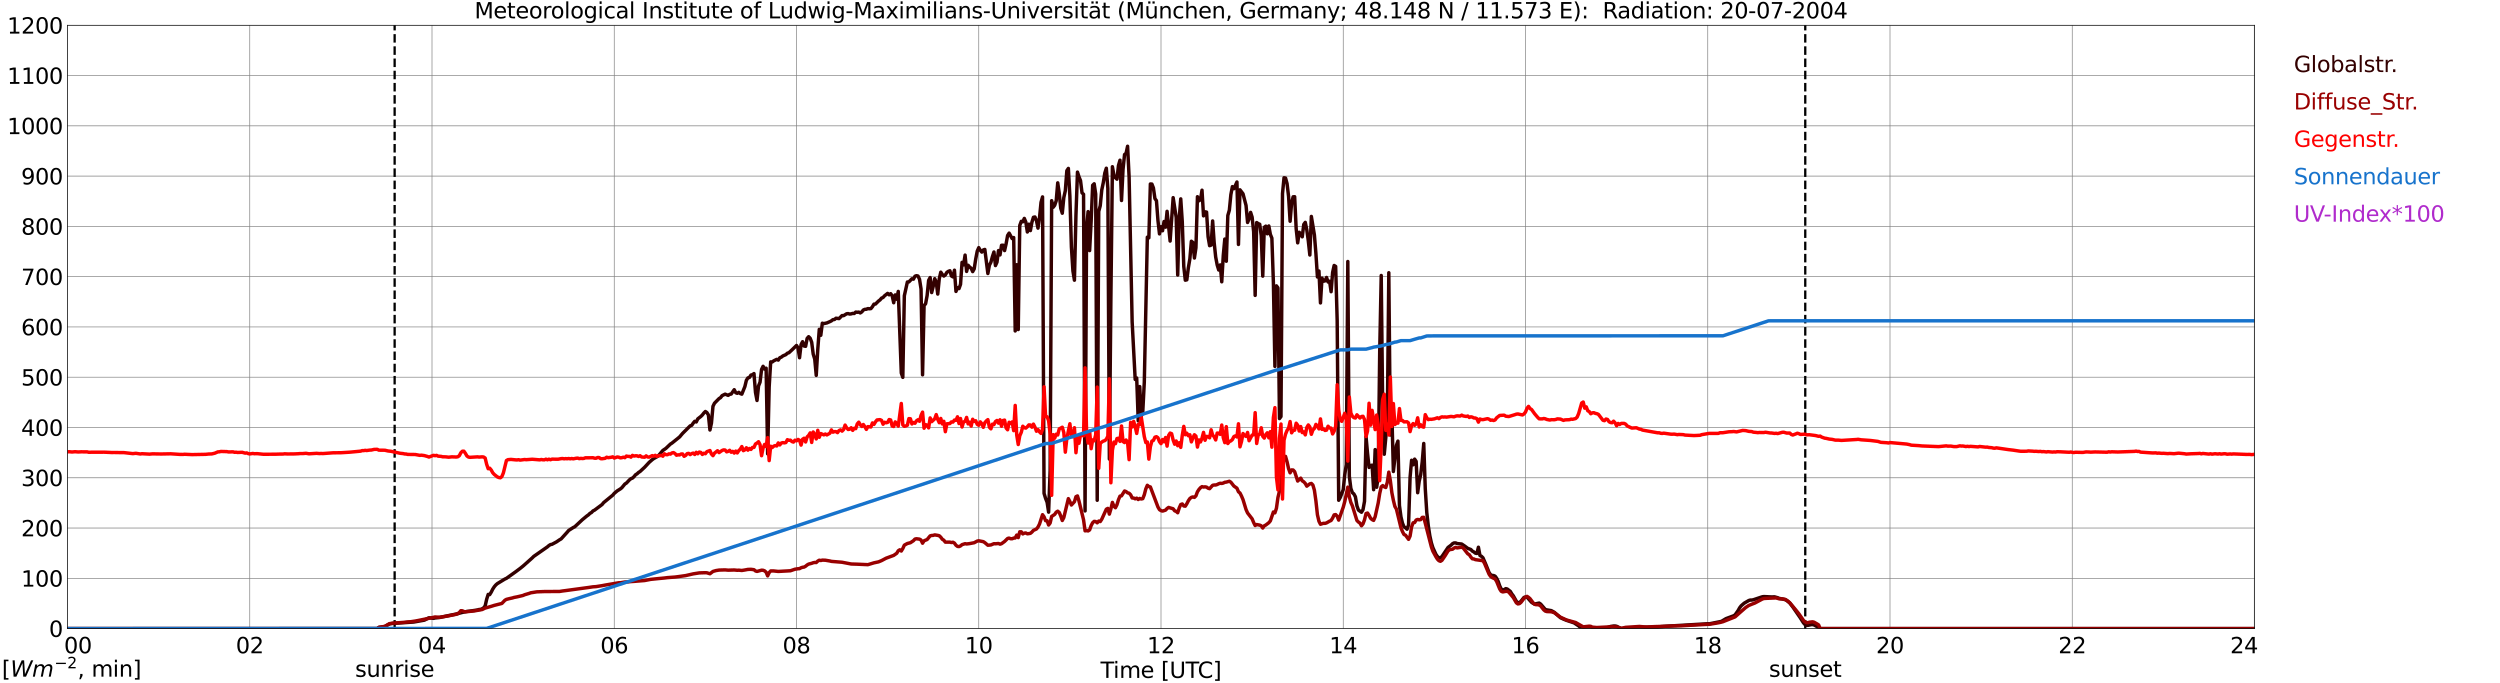 <?xml version="1.0" encoding="utf-8" standalone="no"?>
<!DOCTYPE svg PUBLIC "-//W3C//DTD SVG 1.1//EN"
  "http://www.w3.org/Graphics/SVG/1.1/DTD/svg11.dtd">
<svg xmlns:xlink="http://www.w3.org/1999/xlink" width="1085.4pt" height="296.64pt" viewBox="0 0 1085.4 296.64" xmlns="http://www.w3.org/2000/svg" version="1.1">
 <defs>
  <style type="text/css">*{stroke-linejoin: round; stroke-linecap: butt}</style>
 </defs>
 <g id="figure_1">
  <g id="patch_1">
   <path d="M 0 296.64 
L 1085.4 296.64 
L 1085.4 0 
L 0 0 
z
" style="fill: #ffffff"/>
  </g>
  <g id="axes_1">
   <g id="patch_2">
    <path d="M 29.306 272.909 
L 978.814 272.909 
L 978.814 10.976 
L 29.306 10.976 
z
" style="fill: #ffffff"/>
   </g>
   <g id="patch_3">
    <path d="M 978.814 272.909 
L 978.814 272.909 
L 978.814 10.976 
L 978.814 10.976 
z
" clip-path="url(#p7776a041f1)" style="fill: #d3d3d3; opacity: 0.25; stroke: #d3d3d3; stroke-linejoin: miter"/>
   </g>
   <g id="matplotlib.axis_1">
    <g id="xtick_1">
     <g id="line2d_1">
      <path d="M 29.306 272.909 
L 29.306 10.976 
" clip-path="url(#p7776a041f1)" style="fill: none; stroke: #808080; stroke-width: 0.3; stroke-linecap: square"/>
     </g>
     <g id="line2d_2"/>
     <g id="text_1">
      <!--    00 -->
      <g transform="translate(18.733 283.627) scale(0.095 -0.095)">
       <defs>
        <path id="DejaVuSans-20" transform="scale(0.016)"/>
        <path id="DejaVuSans-30" d="M 2034 4250 
Q 1547 4250 1301 3770 
Q 1056 3291 1056 2328 
Q 1056 1369 1301 889 
Q 1547 409 2034 409 
Q 2525 409 2770 889 
Q 3016 1369 3016 2328 
Q 3016 3291 2770 3770 
Q 2525 4250 2034 4250 
z
M 2034 4750 
Q 2819 4750 3233 4129 
Q 3647 3509 3647 2328 
Q 3647 1150 3233 529 
Q 2819 -91 2034 -91 
Q 1250 -91 836 529 
Q 422 1150 422 2328 
Q 422 3509 836 4129 
Q 1250 4750 2034 4750 
z
" transform="scale(0.016)"/>
       </defs>
       <use xlink:href="#DejaVuSans-20"/>
       <use xlink:href="#DejaVuSans-20" transform="translate(31.787 0)"/>
       <use xlink:href="#DejaVuSans-20" transform="translate(63.574 0)"/>
       <use xlink:href="#DejaVuSans-30" transform="translate(95.361 0)"/>
       <use xlink:href="#DejaVuSans-30" transform="translate(158.984 0)"/>
      </g>
     </g>
    </g>
    <g id="xtick_2">
     <g id="line2d_3">
      <path d="M 108.431 272.909 
L 108.431 10.976 
" clip-path="url(#p7776a041f1)" style="fill: none; stroke: #808080; stroke-width: 0.3; stroke-linecap: square"/>
     </g>
     <g id="line2d_4"/>
     <g id="text_2">
      <!-- 02 -->
      <g transform="translate(102.387 283.627) scale(0.095 -0.095)">
       <defs>
        <path id="DejaVuSans-32" d="M 1228 531 
L 3431 531 
L 3431 0 
L 469 0 
L 469 531 
Q 828 903 1448 1529 
Q 2069 2156 2228 2338 
Q 2531 2678 2651 2914 
Q 2772 3150 2772 3378 
Q 2772 3750 2511 3984 
Q 2250 4219 1831 4219 
Q 1534 4219 1204 4116 
Q 875 4013 500 3803 
L 500 4441 
Q 881 4594 1212 4672 
Q 1544 4750 1819 4750 
Q 2544 4750 2975 4387 
Q 3406 4025 3406 3419 
Q 3406 3131 3298 2873 
Q 3191 2616 2906 2266 
Q 2828 2175 2409 1742 
Q 1991 1309 1228 531 
z
" transform="scale(0.016)"/>
       </defs>
       <use xlink:href="#DejaVuSans-30"/>
       <use xlink:href="#DejaVuSans-32" transform="translate(63.623 0)"/>
      </g>
     </g>
    </g>
    <g id="xtick_3">
     <g id="line2d_5">
      <path d="M 187.557 272.909 
L 187.557 10.976 
" clip-path="url(#p7776a041f1)" style="fill: none; stroke: #808080; stroke-width: 0.3; stroke-linecap: square"/>
     </g>
     <g id="line2d_6"/>
     <g id="text_3">
      <!-- 04 -->
      <g transform="translate(181.513 283.627) scale(0.095 -0.095)">
       <defs>
        <path id="DejaVuSans-34" d="M 2419 4116 
L 825 1625 
L 2419 1625 
L 2419 4116 
z
M 2253 4666 
L 3047 4666 
L 3047 1625 
L 3713 1625 
L 3713 1100 
L 3047 1100 
L 3047 0 
L 2419 0 
L 2419 1100 
L 313 1100 
L 313 1709 
L 2253 4666 
z
" transform="scale(0.016)"/>
       </defs>
       <use xlink:href="#DejaVuSans-30"/>
       <use xlink:href="#DejaVuSans-34" transform="translate(63.623 0)"/>
      </g>
     </g>
    </g>
    <g id="xtick_4">
     <g id="line2d_7">
      <path d="M 266.683 272.909 
L 266.683 10.976 
" clip-path="url(#p7776a041f1)" style="fill: none; stroke: #808080; stroke-width: 0.3; stroke-linecap: square"/>
     </g>
     <g id="line2d_8"/>
     <g id="text_4">
      <!-- 06 -->
      <g transform="translate(260.638 283.627) scale(0.095 -0.095)">
       <defs>
        <path id="DejaVuSans-36" d="M 2113 2584 
Q 1688 2584 1439 2293 
Q 1191 2003 1191 1497 
Q 1191 994 1439 701 
Q 1688 409 2113 409 
Q 2538 409 2786 701 
Q 3034 994 3034 1497 
Q 3034 2003 2786 2293 
Q 2538 2584 2113 2584 
z
M 3366 4563 
L 3366 3988 
Q 3128 4100 2886 4159 
Q 2644 4219 2406 4219 
Q 1781 4219 1451 3797 
Q 1122 3375 1075 2522 
Q 1259 2794 1537 2939 
Q 1816 3084 2150 3084 
Q 2853 3084 3261 2657 
Q 3669 2231 3669 1497 
Q 3669 778 3244 343 
Q 2819 -91 2113 -91 
Q 1303 -91 875 529 
Q 447 1150 447 2328 
Q 447 3434 972 4092 
Q 1497 4750 2381 4750 
Q 2619 4750 2861 4703 
Q 3103 4656 3366 4563 
z
" transform="scale(0.016)"/>
       </defs>
       <use xlink:href="#DejaVuSans-30"/>
       <use xlink:href="#DejaVuSans-36" transform="translate(63.623 0)"/>
      </g>
     </g>
    </g>
    <g id="xtick_5">
     <g id="line2d_9">
      <path d="M 345.808 272.909 
L 345.808 10.976 
" clip-path="url(#p7776a041f1)" style="fill: none; stroke: #808080; stroke-width: 0.3; stroke-linecap: square"/>
     </g>
     <g id="line2d_10"/>
     <g id="text_5">
      <!-- 08 -->
      <g transform="translate(339.764 283.627) scale(0.095 -0.095)">
       <defs>
        <path id="DejaVuSans-38" d="M 2034 2216 
Q 1584 2216 1326 1975 
Q 1069 1734 1069 1313 
Q 1069 891 1326 650 
Q 1584 409 2034 409 
Q 2484 409 2743 651 
Q 3003 894 3003 1313 
Q 3003 1734 2745 1975 
Q 2488 2216 2034 2216 
z
M 1403 2484 
Q 997 2584 770 2862 
Q 544 3141 544 3541 
Q 544 4100 942 4425 
Q 1341 4750 2034 4750 
Q 2731 4750 3128 4425 
Q 3525 4100 3525 3541 
Q 3525 3141 3298 2862 
Q 3072 2584 2669 2484 
Q 3125 2378 3379 2068 
Q 3634 1759 3634 1313 
Q 3634 634 3220 271 
Q 2806 -91 2034 -91 
Q 1263 -91 848 271 
Q 434 634 434 1313 
Q 434 1759 690 2068 
Q 947 2378 1403 2484 
z
M 1172 3481 
Q 1172 3119 1398 2916 
Q 1625 2713 2034 2713 
Q 2441 2713 2670 2916 
Q 2900 3119 2900 3481 
Q 2900 3844 2670 4047 
Q 2441 4250 2034 4250 
Q 1625 4250 1398 4047 
Q 1172 3844 1172 3481 
z
" transform="scale(0.016)"/>
       </defs>
       <use xlink:href="#DejaVuSans-30"/>
       <use xlink:href="#DejaVuSans-38" transform="translate(63.623 0)"/>
      </g>
     </g>
    </g>
    <g id="xtick_6">
     <g id="line2d_11">
      <path d="M 424.934 272.909 
L 424.934 10.976 
" clip-path="url(#p7776a041f1)" style="fill: none; stroke: #808080; stroke-width: 0.3; stroke-linecap: square"/>
     </g>
     <g id="line2d_12"/>
     <g id="text_6">
      <!-- 10 -->
      <g transform="translate(418.89 283.627) scale(0.095 -0.095)">
       <defs>
        <path id="DejaVuSans-31" d="M 794 531 
L 1825 531 
L 1825 4091 
L 703 3866 
L 703 4441 
L 1819 4666 
L 2450 4666 
L 2450 531 
L 3481 531 
L 3481 0 
L 794 0 
L 794 531 
z
" transform="scale(0.016)"/>
       </defs>
       <use xlink:href="#DejaVuSans-31"/>
       <use xlink:href="#DejaVuSans-30" transform="translate(63.623 0)"/>
      </g>
     </g>
    </g>
    <g id="xtick_7">
     <g id="line2d_13">
      <path d="M 504.06 272.909 
L 504.06 10.976 
" clip-path="url(#p7776a041f1)" style="fill: none; stroke: #808080; stroke-width: 0.3; stroke-linecap: square"/>
     </g>
     <g id="line2d_14"/>
     <g id="text_7">
      <!-- 12 -->
      <g transform="translate(498.015 283.627) scale(0.095 -0.095)">
       <use xlink:href="#DejaVuSans-31"/>
       <use xlink:href="#DejaVuSans-32" transform="translate(63.623 0)"/>
      </g>
     </g>
    </g>
    <g id="xtick_8">
     <g id="line2d_15">
      <path d="M 583.185 272.909 
L 583.185 10.976 
" clip-path="url(#p7776a041f1)" style="fill: none; stroke: #808080; stroke-width: 0.3; stroke-linecap: square"/>
     </g>
     <g id="line2d_16"/>
     <g id="text_8">
      <!-- 14 -->
      <g transform="translate(577.141 283.627) scale(0.095 -0.095)">
       <use xlink:href="#DejaVuSans-31"/>
       <use xlink:href="#DejaVuSans-34" transform="translate(63.623 0)"/>
      </g>
     </g>
    </g>
    <g id="xtick_9">
     <g id="line2d_17">
      <path d="M 662.311 272.909 
L 662.311 10.976 
" clip-path="url(#p7776a041f1)" style="fill: none; stroke: #808080; stroke-width: 0.3; stroke-linecap: square"/>
     </g>
     <g id="line2d_18"/>
     <g id="text_9">
      <!-- 16 -->
      <g transform="translate(656.267 283.627) scale(0.095 -0.095)">
       <use xlink:href="#DejaVuSans-31"/>
       <use xlink:href="#DejaVuSans-36" transform="translate(63.623 0)"/>
      </g>
     </g>
    </g>
    <g id="xtick_10">
     <g id="line2d_19">
      <path d="M 741.437 272.909 
L 741.437 10.976 
" clip-path="url(#p7776a041f1)" style="fill: none; stroke: #808080; stroke-width: 0.3; stroke-linecap: square"/>
     </g>
     <g id="line2d_20"/>
     <g id="text_10">
      <!-- 18 -->
      <g transform="translate(735.392 283.627) scale(0.095 -0.095)">
       <use xlink:href="#DejaVuSans-31"/>
       <use xlink:href="#DejaVuSans-38" transform="translate(63.623 0)"/>
      </g>
     </g>
    </g>
    <g id="xtick_11">
     <g id="line2d_21">
      <path d="M 820.562 272.909 
L 820.562 10.976 
" clip-path="url(#p7776a041f1)" style="fill: none; stroke: #808080; stroke-width: 0.3; stroke-linecap: square"/>
     </g>
     <g id="line2d_22"/>
     <g id="text_11">
      <!-- 20 -->
      <g transform="translate(814.518 283.627) scale(0.095 -0.095)">
       <use xlink:href="#DejaVuSans-32"/>
       <use xlink:href="#DejaVuSans-30" transform="translate(63.623 0)"/>
      </g>
     </g>
    </g>
    <g id="xtick_12">
     <g id="line2d_23">
      <path d="M 899.688 272.909 
L 899.688 10.976 
" clip-path="url(#p7776a041f1)" style="fill: none; stroke: #808080; stroke-width: 0.3; stroke-linecap: square"/>
     </g>
     <g id="line2d_24"/>
     <g id="text_12">
      <!-- 22 -->
      <g transform="translate(893.644 283.627) scale(0.095 -0.095)">
       <use xlink:href="#DejaVuSans-32"/>
       <use xlink:href="#DejaVuSans-32" transform="translate(63.623 0)"/>
      </g>
     </g>
    </g>
    <g id="xtick_13">
     <g id="line2d_25">
      <path d="M 978.814 272.909 
L 978.814 10.976 
" clip-path="url(#p7776a041f1)" style="fill: none; stroke: #808080; stroke-width: 0.3; stroke-linecap: square"/>
     </g>
     <g id="line2d_26"/>
     <g id="text_13">
      <!-- 24    -->
      <g transform="translate(968.241 283.627) scale(0.095 -0.095)">
       <use xlink:href="#DejaVuSans-32"/>
       <use xlink:href="#DejaVuSans-34" transform="translate(63.623 0)"/>
       <use xlink:href="#DejaVuSans-20" transform="translate(127.246 0)"/>
       <use xlink:href="#DejaVuSans-20" transform="translate(159.033 0)"/>
       <use xlink:href="#DejaVuSans-20" transform="translate(190.82 0)"/>
      </g>
     </g>
    </g>
    <g id="text_14">
     <!-- Time [UTC] -->
     <g transform="translate(477.806 294.322) scale(0.095 -0.095)">
      <defs>
       <path id="DejaVuSans-54" d="M -19 4666 
L 3928 4666 
L 3928 4134 
L 2272 4134 
L 2272 0 
L 1638 0 
L 1638 4134 
L -19 4134 
L -19 4666 
z
" transform="scale(0.016)"/>
       <path id="DejaVuSans-69" d="M 603 3500 
L 1178 3500 
L 1178 0 
L 603 0 
L 603 3500 
z
M 603 4863 
L 1178 4863 
L 1178 4134 
L 603 4134 
L 603 4863 
z
" transform="scale(0.016)"/>
       <path id="DejaVuSans-6d" d="M 3328 2828 
Q 3544 3216 3844 3400 
Q 4144 3584 4550 3584 
Q 5097 3584 5394 3201 
Q 5691 2819 5691 2113 
L 5691 0 
L 5113 0 
L 5113 2094 
Q 5113 2597 4934 2840 
Q 4756 3084 4391 3084 
Q 3944 3084 3684 2787 
Q 3425 2491 3425 1978 
L 3425 0 
L 2847 0 
L 2847 2094 
Q 2847 2600 2669 2842 
Q 2491 3084 2119 3084 
Q 1678 3084 1418 2786 
Q 1159 2488 1159 1978 
L 1159 0 
L 581 0 
L 581 3500 
L 1159 3500 
L 1159 2956 
Q 1356 3278 1631 3431 
Q 1906 3584 2284 3584 
Q 2666 3584 2933 3390 
Q 3200 3197 3328 2828 
z
" transform="scale(0.016)"/>
       <path id="DejaVuSans-65" d="M 3597 1894 
L 3597 1613 
L 953 1613 
Q 991 1019 1311 708 
Q 1631 397 2203 397 
Q 2534 397 2845 478 
Q 3156 559 3463 722 
L 3463 178 
Q 3153 47 2828 -22 
Q 2503 -91 2169 -91 
Q 1331 -91 842 396 
Q 353 884 353 1716 
Q 353 2575 817 3079 
Q 1281 3584 2069 3584 
Q 2775 3584 3186 3129 
Q 3597 2675 3597 1894 
z
M 3022 2063 
Q 3016 2534 2758 2815 
Q 2500 3097 2075 3097 
Q 1594 3097 1305 2825 
Q 1016 2553 972 2059 
L 3022 2063 
z
" transform="scale(0.016)"/>
       <path id="DejaVuSans-5b" d="M 550 4863 
L 1875 4863 
L 1875 4416 
L 1125 4416 
L 1125 -397 
L 1875 -397 
L 1875 -844 
L 550 -844 
L 550 4863 
z
" transform="scale(0.016)"/>
       <path id="DejaVuSans-55" d="M 556 4666 
L 1191 4666 
L 1191 1831 
Q 1191 1081 1462 751 
Q 1734 422 2344 422 
Q 2950 422 3222 751 
Q 3494 1081 3494 1831 
L 3494 4666 
L 4128 4666 
L 4128 1753 
Q 4128 841 3676 375 
Q 3225 -91 2344 -91 
Q 1459 -91 1007 375 
Q 556 841 556 1753 
L 556 4666 
z
" transform="scale(0.016)"/>
       <path id="DejaVuSans-43" d="M 4122 4306 
L 4122 3641 
Q 3803 3938 3442 4084 
Q 3081 4231 2675 4231 
Q 1875 4231 1450 3742 
Q 1025 3253 1025 2328 
Q 1025 1406 1450 917 
Q 1875 428 2675 428 
Q 3081 428 3442 575 
Q 3803 722 4122 1019 
L 4122 359 
Q 3791 134 3420 21 
Q 3050 -91 2638 -91 
Q 1578 -91 968 557 
Q 359 1206 359 2328 
Q 359 3453 968 4101 
Q 1578 4750 2638 4750 
Q 3056 4750 3426 4639 
Q 3797 4528 4122 4306 
z
" transform="scale(0.016)"/>
       <path id="DejaVuSans-5d" d="M 1947 4863 
L 1947 -844 
L 622 -844 
L 622 -397 
L 1369 -397 
L 1369 4416 
L 622 4416 
L 622 4863 
L 1947 4863 
z
" transform="scale(0.016)"/>
      </defs>
      <use xlink:href="#DejaVuSans-54"/>
      <use xlink:href="#DejaVuSans-69" transform="translate(57.959 0)"/>
      <use xlink:href="#DejaVuSans-6d" transform="translate(85.742 0)"/>
      <use xlink:href="#DejaVuSans-65" transform="translate(183.154 0)"/>
      <use xlink:href="#DejaVuSans-20" transform="translate(244.678 0)"/>
      <use xlink:href="#DejaVuSans-5b" transform="translate(276.465 0)"/>
      <use xlink:href="#DejaVuSans-55" transform="translate(315.479 0)"/>
      <use xlink:href="#DejaVuSans-54" transform="translate(388.672 0)"/>
      <use xlink:href="#DejaVuSans-43" transform="translate(443.881 0)"/>
      <use xlink:href="#DejaVuSans-5d" transform="translate(513.705 0)"/>
     </g>
    </g>
   </g>
   <g id="matplotlib.axis_2">
    <g id="ytick_1">
     <g id="line2d_27">
      <path d="M 29.306 272.909 
L 978.814 272.909 
" clip-path="url(#p7776a041f1)" style="fill: none; stroke: #808080; stroke-width: 0.3; stroke-linecap: square"/>
     </g>
     <g id="line2d_28"/>
     <g id="text_15">
      <!-- 0 -->
      <g transform="translate(21.261 276.518) scale(0.095 -0.095)">
       <use xlink:href="#DejaVuSans-30"/>
      </g>
     </g>
    </g>
    <g id="ytick_2">
     <g id="line2d_29">
      <path d="M 29.306 251.081 
L 978.814 251.081 
" clip-path="url(#p7776a041f1)" style="fill: none; stroke: #808080; stroke-width: 0.3; stroke-linecap: square"/>
     </g>
     <g id="line2d_30"/>
     <g id="text_16">
      <!-- 100 -->
      <g transform="translate(9.173 254.69) scale(0.095 -0.095)">
       <use xlink:href="#DejaVuSans-31"/>
       <use xlink:href="#DejaVuSans-30" transform="translate(63.623 0)"/>
       <use xlink:href="#DejaVuSans-30" transform="translate(127.246 0)"/>
      </g>
     </g>
    </g>
    <g id="ytick_3">
     <g id="line2d_31">
      <path d="M 29.306 229.253 
L 978.814 229.253 
" clip-path="url(#p7776a041f1)" style="fill: none; stroke: #808080; stroke-width: 0.3; stroke-linecap: square"/>
     </g>
     <g id="line2d_32"/>
     <g id="text_17">
      <!-- 200 -->
      <g transform="translate(9.173 232.863) scale(0.095 -0.095)">
       <use xlink:href="#DejaVuSans-32"/>
       <use xlink:href="#DejaVuSans-30" transform="translate(63.623 0)"/>
       <use xlink:href="#DejaVuSans-30" transform="translate(127.246 0)"/>
      </g>
     </g>
    </g>
    <g id="ytick_4">
     <g id="line2d_33">
      <path d="M 29.306 207.426 
L 978.814 207.426 
" clip-path="url(#p7776a041f1)" style="fill: none; stroke: #808080; stroke-width: 0.3; stroke-linecap: square"/>
     </g>
     <g id="line2d_34"/>
     <g id="text_18">
      <!-- 300 -->
      <g transform="translate(9.173 211.035) scale(0.095 -0.095)">
       <defs>
        <path id="DejaVuSans-33" d="M 2597 2516 
Q 3050 2419 3304 2112 
Q 3559 1806 3559 1356 
Q 3559 666 3084 287 
Q 2609 -91 1734 -91 
Q 1441 -91 1130 -33 
Q 819 25 488 141 
L 488 750 
Q 750 597 1062 519 
Q 1375 441 1716 441 
Q 2309 441 2620 675 
Q 2931 909 2931 1356 
Q 2931 1769 2642 2001 
Q 2353 2234 1838 2234 
L 1294 2234 
L 1294 2753 
L 1863 2753 
Q 2328 2753 2575 2939 
Q 2822 3125 2822 3475 
Q 2822 3834 2567 4026 
Q 2313 4219 1838 4219 
Q 1578 4219 1281 4162 
Q 984 4106 628 3988 
L 628 4550 
Q 988 4650 1302 4700 
Q 1616 4750 1894 4750 
Q 2613 4750 3031 4423 
Q 3450 4097 3450 3541 
Q 3450 3153 3228 2886 
Q 3006 2619 2597 2516 
z
" transform="scale(0.016)"/>
       </defs>
       <use xlink:href="#DejaVuSans-33"/>
       <use xlink:href="#DejaVuSans-30" transform="translate(63.623 0)"/>
       <use xlink:href="#DejaVuSans-30" transform="translate(127.246 0)"/>
      </g>
     </g>
    </g>
    <g id="ytick_5">
     <g id="line2d_35">
      <path d="M 29.306 185.598 
L 978.814 185.598 
" clip-path="url(#p7776a041f1)" style="fill: none; stroke: #808080; stroke-width: 0.3; stroke-linecap: square"/>
     </g>
     <g id="line2d_36"/>
     <g id="text_19">
      <!-- 400 -->
      <g transform="translate(9.173 189.207) scale(0.095 -0.095)">
       <use xlink:href="#DejaVuSans-34"/>
       <use xlink:href="#DejaVuSans-30" transform="translate(63.623 0)"/>
       <use xlink:href="#DejaVuSans-30" transform="translate(127.246 0)"/>
      </g>
     </g>
    </g>
    <g id="ytick_6">
     <g id="line2d_37">
      <path d="M 29.306 163.77 
L 978.814 163.77 
" clip-path="url(#p7776a041f1)" style="fill: none; stroke: #808080; stroke-width: 0.3; stroke-linecap: square"/>
     </g>
     <g id="line2d_38"/>
     <g id="text_20">
      <!-- 500 -->
      <g transform="translate(9.173 167.379) scale(0.095 -0.095)">
       <defs>
        <path id="DejaVuSans-35" d="M 691 4666 
L 3169 4666 
L 3169 4134 
L 1269 4134 
L 1269 2991 
Q 1406 3038 1543 3061 
Q 1681 3084 1819 3084 
Q 2600 3084 3056 2656 
Q 3513 2228 3513 1497 
Q 3513 744 3044 326 
Q 2575 -91 1722 -91 
Q 1428 -91 1123 -41 
Q 819 9 494 109 
L 494 744 
Q 775 591 1075 516 
Q 1375 441 1709 441 
Q 2250 441 2565 725 
Q 2881 1009 2881 1497 
Q 2881 1984 2565 2268 
Q 2250 2553 1709 2553 
Q 1456 2553 1204 2497 
Q 953 2441 691 2322 
L 691 4666 
z
" transform="scale(0.016)"/>
       </defs>
       <use xlink:href="#DejaVuSans-35"/>
       <use xlink:href="#DejaVuSans-30" transform="translate(63.623 0)"/>
       <use xlink:href="#DejaVuSans-30" transform="translate(127.246 0)"/>
      </g>
     </g>
    </g>
    <g id="ytick_7">
     <g id="line2d_39">
      <path d="M 29.306 141.942 
L 978.814 141.942 
" clip-path="url(#p7776a041f1)" style="fill: none; stroke: #808080; stroke-width: 0.3; stroke-linecap: square"/>
     </g>
     <g id="line2d_40"/>
     <g id="text_21">
      <!-- 600 -->
      <g transform="translate(9.173 145.551) scale(0.095 -0.095)">
       <use xlink:href="#DejaVuSans-36"/>
       <use xlink:href="#DejaVuSans-30" transform="translate(63.623 0)"/>
       <use xlink:href="#DejaVuSans-30" transform="translate(127.246 0)"/>
      </g>
     </g>
    </g>
    <g id="ytick_8">
     <g id="line2d_41">
      <path d="M 29.306 120.114 
L 978.814 120.114 
" clip-path="url(#p7776a041f1)" style="fill: none; stroke: #808080; stroke-width: 0.3; stroke-linecap: square"/>
     </g>
     <g id="line2d_42"/>
     <g id="text_22">
      <!-- 700 -->
      <g transform="translate(9.173 123.724) scale(0.095 -0.095)">
       <defs>
        <path id="DejaVuSans-37" d="M 525 4666 
L 3525 4666 
L 3525 4397 
L 1831 0 
L 1172 0 
L 2766 4134 
L 525 4134 
L 525 4666 
z
" transform="scale(0.016)"/>
       </defs>
       <use xlink:href="#DejaVuSans-37"/>
       <use xlink:href="#DejaVuSans-30" transform="translate(63.623 0)"/>
       <use xlink:href="#DejaVuSans-30" transform="translate(127.246 0)"/>
      </g>
     </g>
    </g>
    <g id="ytick_9">
     <g id="line2d_43">
      <path d="M 29.306 98.287 
L 978.814 98.287 
" clip-path="url(#p7776a041f1)" style="fill: none; stroke: #808080; stroke-width: 0.3; stroke-linecap: square"/>
     </g>
     <g id="line2d_44"/>
     <g id="text_23">
      <!-- 800 -->
      <g transform="translate(9.173 101.896) scale(0.095 -0.095)">
       <use xlink:href="#DejaVuSans-38"/>
       <use xlink:href="#DejaVuSans-30" transform="translate(63.623 0)"/>
       <use xlink:href="#DejaVuSans-30" transform="translate(127.246 0)"/>
      </g>
     </g>
    </g>
    <g id="ytick_10">
     <g id="line2d_45">
      <path d="M 29.306 76.459 
L 978.814 76.459 
" clip-path="url(#p7776a041f1)" style="fill: none; stroke: #808080; stroke-width: 0.3; stroke-linecap: square"/>
     </g>
     <g id="line2d_46"/>
     <g id="text_24">
      <!-- 900 -->
      <g transform="translate(9.173 80.068) scale(0.095 -0.095)">
       <defs>
        <path id="DejaVuSans-39" d="M 703 97 
L 703 672 
Q 941 559 1184 500 
Q 1428 441 1663 441 
Q 2288 441 2617 861 
Q 2947 1281 2994 2138 
Q 2813 1869 2534 1725 
Q 2256 1581 1919 1581 
Q 1219 1581 811 2004 
Q 403 2428 403 3163 
Q 403 3881 828 4315 
Q 1253 4750 1959 4750 
Q 2769 4750 3195 4129 
Q 3622 3509 3622 2328 
Q 3622 1225 3098 567 
Q 2575 -91 1691 -91 
Q 1453 -91 1209 -44 
Q 966 3 703 97 
z
M 1959 2075 
Q 2384 2075 2632 2365 
Q 2881 2656 2881 3163 
Q 2881 3666 2632 3958 
Q 2384 4250 1959 4250 
Q 1534 4250 1286 3958 
Q 1038 3666 1038 3163 
Q 1038 2656 1286 2365 
Q 1534 2075 1959 2075 
z
" transform="scale(0.016)"/>
       </defs>
       <use xlink:href="#DejaVuSans-39"/>
       <use xlink:href="#DejaVuSans-30" transform="translate(63.623 0)"/>
       <use xlink:href="#DejaVuSans-30" transform="translate(127.246 0)"/>
      </g>
     </g>
    </g>
    <g id="ytick_11">
     <g id="line2d_47">
      <path d="M 29.306 54.631 
L 978.814 54.631 
" clip-path="url(#p7776a041f1)" style="fill: none; stroke: #808080; stroke-width: 0.3; stroke-linecap: square"/>
     </g>
     <g id="line2d_48"/>
     <g id="text_25">
      <!-- 1000 -->
      <g transform="translate(3.128 58.24) scale(0.095 -0.095)">
       <use xlink:href="#DejaVuSans-31"/>
       <use xlink:href="#DejaVuSans-30" transform="translate(63.623 0)"/>
       <use xlink:href="#DejaVuSans-30" transform="translate(127.246 0)"/>
       <use xlink:href="#DejaVuSans-30" transform="translate(190.869 0)"/>
      </g>
     </g>
    </g>
    <g id="ytick_12">
     <g id="line2d_49">
      <path d="M 29.306 32.803 
L 978.814 32.803 
" clip-path="url(#p7776a041f1)" style="fill: none; stroke: #808080; stroke-width: 0.3; stroke-linecap: square"/>
     </g>
     <g id="line2d_50"/>
     <g id="text_26">
      <!-- 1100 -->
      <g transform="translate(3.128 36.413) scale(0.095 -0.095)">
       <use xlink:href="#DejaVuSans-31"/>
       <use xlink:href="#DejaVuSans-31" transform="translate(63.623 0)"/>
       <use xlink:href="#DejaVuSans-30" transform="translate(127.246 0)"/>
       <use xlink:href="#DejaVuSans-30" transform="translate(190.869 0)"/>
      </g>
     </g>
    </g>
    <g id="ytick_13">
     <g id="line2d_51">
      <path d="M 29.306 10.976 
L 978.814 10.976 
" clip-path="url(#p7776a041f1)" style="fill: none; stroke: #808080; stroke-width: 0.3; stroke-linecap: square"/>
     </g>
     <g id="line2d_52"/>
     <g id="text_27">
      <!-- 1200 -->
      <g transform="translate(3.128 14.585) scale(0.095 -0.095)">
       <use xlink:href="#DejaVuSans-31"/>
       <use xlink:href="#DejaVuSans-32" transform="translate(63.623 0)"/>
       <use xlink:href="#DejaVuSans-30" transform="translate(127.246 0)"/>
       <use xlink:href="#DejaVuSans-30" transform="translate(190.869 0)"/>
      </g>
     </g>
    </g>
   </g>
   <g id="line2d_53">
    <path d="M 171.336 272.909 
L 171.336 10.976 
" clip-path="url(#p7776a041f1)" style="fill: none; stroke-dasharray: 3.7,1.6; stroke-dashoffset: 0; stroke: #000000"/>
   </g>
   <g id="line2d_54">
    <path d="M 783.769 272.909 
L 783.769 10.976 
" clip-path="url(#p7776a041f1)" style="fill: none; stroke-dasharray: 3.7,1.6; stroke-dashoffset: 0; stroke: #000000"/>
   </g>
   <g id="line2d_55">
    <path d="M 29.306 272.909 
L 163.819 272.909 
L 164.479 272.396 
L 165.798 272.232 
L 167.116 271.988 
L 169.094 270.881 
L 170.413 270.676 
L 179.645 270.062 
L 184.26 269.244 
L 185.579 268.548 
L 186.238 268.22 
L 188.217 268.465 
L 188.876 268.301 
L 190.854 268.096 
L 193.492 267.524 
L 195.47 267.114 
L 198.107 266.581 
L 200.745 265.885 
L 202.723 265.476 
L 204.042 265.313 
L 207.339 264.822 
L 207.998 264.616 
L 208.657 264.575 
L 209.317 264.328 
L 209.976 263.92 
L 210.635 263.06 
L 211.295 260.153 
L 211.954 258.064 
L 212.614 258.145 
L 213.273 257.081 
L 213.932 255.77 
L 214.592 254.746 
L 215.251 253.969 
L 215.91 253.395 
L 219.207 251.389 
L 219.867 251.101 
L 223.823 248.276 
L 225.801 246.801 
L 227.12 245.738 
L 231.076 242.215 
L 231.736 241.56 
L 237.67 237.423 
L 238.329 236.849 
L 238.989 236.441 
L 239.648 236.317 
L 241.626 235.254 
L 242.945 234.352 
L 243.604 233.983 
L 246.242 231.076 
L 246.901 230.297 
L 248.88 229.028 
L 249.539 228.701 
L 251.517 226.857 
L 252.836 225.63 
L 254.814 223.991 
L 255.473 223.541 
L 256.133 222.886 
L 256.792 222.517 
L 257.451 221.821 
L 258.111 221.494 
L 261.408 219.036 
L 262.067 218.217 
L 266.023 214.982 
L 266.683 214.203 
L 268.002 213.096 
L 269.32 212.278 
L 269.98 211.745 
L 271.298 210.15 
L 271.958 209.739 
L 273.277 208.347 
L 273.936 207.814 
L 274.595 207.57 
L 275.255 206.954 
L 275.914 206.135 
L 276.573 205.725 
L 277.233 205.112 
L 277.892 204.701 
L 279.87 202.859 
L 281.849 200.729 
L 283.167 199.583 
L 283.827 199.092 
L 285.145 198.354 
L 285.805 197.904 
L 287.783 195.569 
L 289.102 194.669 
L 291.08 192.786 
L 291.739 192.375 
L 293.717 190.777 
L 295.036 189.714 
L 296.355 188.158 
L 299.652 184.882 
L 300.311 184.677 
L 300.971 183.694 
L 301.63 182.915 
L 302.289 183.201 
L 302.949 181.85 
L 304.267 180.826 
L 304.927 180.171 
L 305.586 179.311 
L 306.246 178.657 
L 306.905 179.106 
L 307.564 180.171 
L 308.224 186.683 
L 308.883 183.694 
L 309.543 176.404 
L 310.202 175.053 
L 312.18 173.047 
L 312.839 172.636 
L 313.499 171.776 
L 314.818 171.122 
L 316.136 171.654 
L 316.796 171.202 
L 317.455 171.08 
L 318.774 169.196 
L 319.433 170.506 
L 320.093 170.753 
L 320.752 170.342 
L 321.411 170.875 
L 322.071 171.122 
L 323.39 167.845 
L 324.049 165.101 
L 324.708 164.078 
L 325.368 163.873 
L 326.027 162.849 
L 326.686 162.685 
L 327.346 162.194 
L 328.005 170.384 
L 328.665 173.865 
L 329.324 167.557 
L 329.983 165.92 
L 330.643 160.391 
L 331.302 159.04 
L 331.961 160.269 
L 332.621 159.858 
L 333.28 197.044 
L 333.94 168.09 
L 334.599 157.115 
L 335.258 157.156 
L 335.918 156.665 
L 337.236 156.01 
L 337.896 156.338 
L 338.555 155.314 
L 339.215 155.067 
L 339.874 154.535 
L 341.193 153.963 
L 341.852 153.347 
L 342.512 153.142 
L 343.83 151.913 
L 345.808 149.99 
L 346.468 150.972 
L 347.127 155.314 
L 347.787 149.621 
L 348.446 148.351 
L 349.105 150.235 
L 349.765 150.359 
L 350.424 146.919 
L 351.083 146.181 
L 351.743 146.836 
L 352.402 148.598 
L 353.062 153.716 
L 353.721 155.886 
L 354.38 162.971 
L 355.04 151.791 
L 355.699 142.986 
L 356.359 145.566 
L 357.018 140.325 
L 357.677 140.489 
L 358.996 140.203 
L 360.315 139.628 
L 360.974 139.301 
L 361.634 138.768 
L 362.293 138.727 
L 362.952 138.155 
L 364.271 138.319 
L 365.59 137.007 
L 366.249 137.048 
L 367.568 136.23 
L 368.227 136.147 
L 368.887 136.352 
L 369.546 136.269 
L 370.206 136.066 
L 370.865 136.105 
L 371.524 135.492 
L 372.184 135.575 
L 372.843 135.492 
L 373.502 135.861 
L 374.162 135.411 
L 374.821 134.591 
L 375.481 134.305 
L 376.14 134.263 
L 376.799 133.977 
L 377.459 134.058 
L 378.118 133.977 
L 378.777 133.159 
L 379.437 132.052 
L 380.096 132.011 
L 381.415 130.701 
L 382.074 130.21 
L 382.734 129.431 
L 383.393 129.145 
L 384.053 128.407 
L 385.371 127.383 
L 386.031 127.999 
L 386.69 127.505 
L 387.349 128.407 
L 388.009 131.439 
L 388.668 128.038 
L 389.328 129.922 
L 389.987 126.523 
L 391.306 161.947 
L 391.965 163.831 
L 392.624 128.407 
L 393.943 122.428 
L 394.603 122.387 
L 395.921 121.036 
L 396.581 121.199 
L 397.24 119.931 
L 397.899 119.684 
L 398.559 119.848 
L 399.218 121.241 
L 399.878 125.458 
L 400.537 162.727 
L 401.196 132.626 
L 401.856 131.888 
L 402.515 128.326 
L 403.175 121.732 
L 403.834 120.503 
L 404.493 127.014 
L 405.153 124.353 
L 405.812 120.994 
L 406.471 122.47 
L 407.131 127.671 
L 407.79 121.036 
L 408.45 118.17 
L 409.109 119.152 
L 409.768 119.848 
L 410.428 119.357 
L 411.087 118.25 
L 411.746 117.801 
L 412.406 117.554 
L 413.065 119.807 
L 413.725 120.217 
L 414.384 117.31 
L 415.043 126.523 
L 415.703 124.886 
L 416.362 125.294 
L 417.022 123.452 
L 417.681 113.911 
L 418.34 115.016 
L 419 110.757 
L 419.659 117.842 
L 420.318 115.179 
L 420.978 115.958 
L 421.637 116.45 
L 422.297 117.923 
L 422.956 116.736 
L 423.615 112.477 
L 424.275 109.037 
L 424.934 107.522 
L 425.593 108.668 
L 426.253 109.447 
L 426.912 108.504 
L 427.572 108.299 
L 428.89 118.742 
L 429.55 115.138 
L 430.209 113.87 
L 430.869 111.412 
L 431.528 109.406 
L 432.187 115.301 
L 432.847 113.828 
L 433.506 108.79 
L 434.165 110.674 
L 434.825 106.498 
L 435.484 106.457 
L 436.144 108.79 
L 436.803 105.883 
L 437.462 102.24 
L 438.122 101.214 
L 439.44 103.591 
L 440.1 103.139 
L 440.759 143.682 
L 441.419 114.935 
L 442.078 143.069 
L 442.737 97.898 
L 443.397 96.095 
L 444.056 96.3 
L 444.716 94.827 
L 445.375 96.423 
L 446.034 100.723 
L 446.694 97.324 
L 447.353 100.109 
L 448.012 96.506 
L 448.672 94.334 
L 449.331 94.211 
L 449.991 95.809 
L 450.65 99.044 
L 451.309 94.58 
L 451.969 87.864 
L 452.628 85.489 
L 453.287 214.203 
L 453.947 216.373 
L 454.606 218.053 
L 455.266 222.354 
L 455.925 204.293 
L 456.584 87.126 
L 457.244 89.994 
L 457.903 89.134 
L 458.563 87.168 
L 459.222 79.386 
L 459.881 83.933 
L 460.541 90.444 
L 461.2 92.574 
L 461.859 85.817 
L 462.519 82.787 
L 463.178 74.104 
L 463.838 73.121 
L 464.497 85.162 
L 465.156 107.234 
L 465.816 117.596 
L 466.475 121.651 
L 467.134 93.393 
L 467.794 74.719 
L 468.453 76.767 
L 469.113 78.404 
L 469.772 83.728 
L 470.431 84.343 
L 471.091 221.821 
L 471.75 99.003 
L 472.409 91.878 
L 473.069 108.79 
L 473.728 96.054 
L 474.388 80.451 
L 475.047 79.796 
L 475.706 84.26 
L 476.366 217.193 
L 477.025 91.795 
L 477.685 89.298 
L 478.344 82.459 
L 479.003 79.305 
L 479.663 75.127 
L 480.322 73.039 
L 480.981 81.802 
L 481.641 199.297 
L 482.3 129.963 
L 482.96 72.384 
L 483.619 76.07 
L 484.278 77.175 
L 484.938 77.79 
L 485.597 71.851 
L 486.256 69.559 
L 486.916 87.045 
L 487.575 73.49 
L 488.235 67.101 
L 488.894 66.569 
L 489.553 63.498 
L 490.213 76.847 
L 491.532 139.751 
L 492.85 164.733 
L 493.51 164.117 
L 494.169 182.71 
L 494.828 167.845 
L 495.488 180.663 
L 496.147 178.82 
L 496.807 165.962 
L 498.125 102.975 
L 498.785 103.263 
L 499.444 79.879 
L 500.103 79.919 
L 500.763 81.599 
L 501.422 86.227 
L 502.082 87.126 
L 502.741 95.768 
L 503.4 101.543 
L 504.06 98.431 
L 504.719 100.19 
L 505.379 96.178 
L 506.038 98.634 
L 506.697 91.756 
L 508.016 104.654 
L 509.335 85.817 
L 510.654 94.375 
L 511.313 119.399 
L 511.972 94.827 
L 512.632 86.349 
L 513.291 96.178 
L 513.95 115.753 
L 514.61 121.651 
L 515.269 121.487 
L 515.929 116.286 
L 516.588 112.394 
L 517.247 104.737 
L 517.907 105.269 
L 518.566 112.027 
L 519.226 107.564 
L 519.885 85.406 
L 520.544 87.168 
L 521.204 86.677 
L 521.863 82.582 
L 522.522 93.72 
L 523.182 91.959 
L 523.841 92.083 
L 524.501 102.77 
L 525.16 106.662 
L 525.819 106.415 
L 526.479 95.932 
L 527.138 105.269 
L 527.797 111.575 
L 528.457 115.057 
L 529.116 117.227 
L 529.776 115.016 
L 530.435 122.347 
L 531.094 110.921 
L 531.754 103.794 
L 532.413 113.418 
L 533.073 93.557 
L 533.732 91.263 
L 534.391 84.507 
L 535.051 81.025 
L 535.71 81.927 
L 537.029 79.019 
L 537.688 106.129 
L 538.348 82.418 
L 539.666 84.138 
L 540.985 89.215 
L 541.644 96.586 
L 542.304 94.991 
L 542.963 92.206 
L 543.623 94.294 
L 544.282 100.642 
L 544.941 128.243 
L 545.601 96.628 
L 546.26 97.08 
L 546.919 97.366 
L 547.579 102.32 
L 548.238 119.89 
L 548.898 98.675 
L 549.557 98.184 
L 550.216 101.502 
L 550.876 98.103 
L 551.535 101.746 
L 552.195 103.386 
L 552.854 122.633 
L 553.513 159.081 
L 554.173 124.107 
L 554.832 124.967 
L 555.491 181.728 
L 556.151 180.868 
L 556.81 84.055 
L 557.47 77.175 
L 558.129 77.299 
L 558.788 79.716 
L 559.448 85.284 
L 560.107 96.054 
L 560.766 88.111 
L 561.426 85.448 
L 562.085 85.406 
L 562.745 99.291 
L 563.404 105.433 
L 564.063 100.847 
L 564.723 101.543 
L 565.382 102.812 
L 566.042 97.446 
L 566.701 96.547 
L 567.36 99.782 
L 568.02 104.654 
L 568.679 110.715 
L 569.338 93.967 
L 570.657 101.993 
L 571.317 110.102 
L 571.976 120.259 
L 572.635 117.679 
L 573.295 131.519 
L 573.954 120.75 
L 574.613 122.101 
L 575.273 121.937 
L 575.932 120.462 
L 576.592 122.428 
L 577.251 122.101 
L 577.91 126.645 
L 578.57 118.292 
L 579.229 115.262 
L 579.889 115.67 
L 580.548 139.218 
L 581.207 217.193 
L 581.867 216.006 
L 583.185 212.566 
L 583.845 206.013 
L 584.504 201.672 
L 585.164 113.542 
L 585.823 206.79 
L 586.482 212.033 
L 587.142 213.876 
L 587.801 214.45 
L 588.46 215.676 
L 589.12 219.568 
L 589.779 221.452 
L 591.098 222.393 
L 591.757 221.288 
L 592.417 217.643 
L 593.076 189.551 
L 593.736 196.881 
L 594.395 202.942 
L 595.054 202.121 
L 595.714 201.958 
L 596.373 212.605 
L 597.032 195.202 
L 597.692 211.542 
L 598.351 206.996 
L 599.011 152.734 
L 599.67 119.602 
L 600.329 179.106 
L 600.989 197.208 
L 602.307 182.915 
L 602.967 118.414 
L 603.626 188.854 
L 604.286 179.311 
L 604.945 204.701 
L 606.264 193.358 
L 606.923 191.515 
L 607.582 219.446 
L 608.242 224.401 
L 608.901 227.145 
L 609.561 228.74 
L 610.22 229.151 
L 610.879 229.766 
L 611.539 227.88 
L 612.198 207.242 
L 612.858 199.829 
L 613.517 201.794 
L 614.176 199.338 
L 614.836 200.321 
L 615.495 213.917 
L 616.154 208.962 
L 616.814 206.053 
L 617.473 200.526 
L 618.133 192.539 
L 618.792 212.156 
L 619.451 222.517 
L 620.111 228.291 
L 620.77 232.591 
L 621.429 235.62 
L 622.089 237.751 
L 623.408 240.658 
L 624.067 241.601 
L 624.726 242.173 
L 625.386 242.173 
L 626.045 241.601 
L 628.683 237.67 
L 630.001 236.686 
L 630.661 236.031 
L 631.32 235.703 
L 631.98 235.703 
L 632.639 235.989 
L 634.617 236.195 
L 635.936 237.096 
L 637.255 238.078 
L 638.573 238.569 
L 639.233 239.266 
L 639.892 239.635 
L 640.552 240.167 
L 641.211 240.289 
L 641.87 237.587 
L 642.53 241.149 
L 643.189 241.518 
L 643.848 242.173 
L 645.167 245.244 
L 646.486 248.562 
L 647.145 249.505 
L 647.805 249.832 
L 648.464 249.874 
L 649.123 250.16 
L 649.783 251.061 
L 650.442 252.413 
L 651.102 254.338 
L 651.761 255.728 
L 652.42 256.139 
L 653.08 255.975 
L 653.739 255.564 
L 654.399 255.728 
L 655.717 256.754 
L 656.377 257.859 
L 657.036 258.719 
L 658.355 261.093 
L 659.014 261.668 
L 659.674 261.626 
L 660.333 261.052 
L 661.652 259.373 
L 662.311 259.21 
L 662.97 259.251 
L 664.289 260.766 
L 664.949 261.504 
L 665.608 261.953 
L 666.267 262.242 
L 668.246 261.831 
L 668.905 262.281 
L 670.883 264.575 
L 671.542 264.78 
L 673.521 265.108 
L 674.839 265.845 
L 677.477 268.179 
L 678.796 268.792 
L 680.114 269.325 
L 683.411 270.431 
L 685.389 271.741 
L 686.708 272.909 
L 696.599 272.909 
L 697.918 272.479 
L 699.236 271.988 
L 700.555 271.782 
L 701.215 271.782 
L 701.874 271.905 
L 703.852 272.909 
L 707.808 272.848 
L 709.786 272.52 
L 711.105 272.315 
L 712.424 272.274 
L 714.402 272.357 
L 715.721 272.315 
L 717.04 272.315 
L 719.018 272.232 
L 722.315 271.946 
L 723.633 271.865 
L 741.437 270.8 
L 742.096 270.842 
L 747.371 269.777 
L 749.349 268.589 
L 752.646 267.36 
L 753.306 266.95 
L 754.624 265.066 
L 755.284 263.879 
L 755.943 263.019 
L 757.262 261.873 
L 759.24 260.725 
L 759.899 260.522 
L 760.559 260.522 
L 761.218 260.397 
L 764.515 259.293 
L 765.174 259.087 
L 765.834 259.005 
L 769.131 259.168 
L 770.449 259.129 
L 771.768 259.498 
L 772.428 259.784 
L 773.746 260.028 
L 775.065 260.358 
L 775.725 260.685 
L 777.043 261.79 
L 778.362 263.51 
L 781.659 268.301 
L 782.978 270.39 
L 783.637 271.128 
L 784.296 271.497 
L 784.956 271.497 
L 786.275 271.208 
L 786.934 271.169 
L 787.593 271.333 
L 788.912 272.068 
L 790.231 272.909 
L 978.154 272.909 
L 978.154 272.909 
" clip-path="url(#p7776a041f1)" style="fill: none; stroke: #330000; stroke-width: 1.5; stroke-linecap: square"/>
   </g>
   <g id="line2d_56">
    <path d="M 29.306 272.909 
L 163.819 272.909 
L 164.479 272.359 
L 167.116 271.937 
L 169.094 270.763 
L 170.413 270.554 
L 175.688 270.176 
L 177.007 270.008 
L 178.326 269.923 
L 180.304 269.63 
L 181.623 269.377 
L 187.557 268.161 
L 188.876 267.867 
L 190.854 267.993 
L 194.151 267.489 
L 198.107 266.692 
L 198.767 266.439 
L 199.426 265.935 
L 200.085 265.138 
L 200.745 265.18 
L 201.404 265.516 
L 202.063 265.601 
L 204.042 265.433 
L 206.02 265.223 
L 209.317 264.634 
L 210.635 264.005 
L 213.273 263.25 
L 214.592 262.829 
L 217.889 261.991 
L 219.207 260.604 
L 219.867 260.227 
L 221.186 259.891 
L 222.504 259.598 
L 223.164 259.387 
L 224.482 259.135 
L 226.461 258.675 
L 227.12 258.507 
L 227.779 258.212 
L 229.757 257.625 
L 230.417 257.372 
L 233.054 256.953 
L 236.351 256.826 
L 242.945 256.785 
L 244.264 256.575 
L 245.583 256.407 
L 255.473 255.065 
L 257.451 254.77 
L 258.77 254.687 
L 261.408 254.266 
L 262.726 254.015 
L 264.705 253.679 
L 268.661 253.006 
L 269.32 253.006 
L 271.298 252.672 
L 272.617 252.629 
L 273.936 252.504 
L 275.255 252.419 
L 279.87 252.041 
L 281.189 251.79 
L 282.508 251.537 
L 285.805 251.201 
L 288.442 250.95 
L 289.761 250.782 
L 293.058 250.531 
L 294.377 250.363 
L 297.674 249.9 
L 300.971 249.145 
L 303.608 248.726 
L 306.246 248.641 
L 306.905 248.684 
L 308.224 249.103 
L 309.543 248.095 
L 310.861 247.717 
L 312.18 247.508 
L 314.818 247.425 
L 316.136 247.549 
L 318.774 247.466 
L 320.093 247.593 
L 320.752 247.549 
L 322.071 247.676 
L 323.39 247.466 
L 324.708 247.215 
L 326.027 247.172 
L 327.346 247.34 
L 328.005 247.885 
L 328.665 248.095 
L 330.643 247.549 
L 331.302 247.593 
L 331.961 247.844 
L 332.621 248.431 
L 333.28 250.027 
L 333.94 248.599 
L 334.599 247.885 
L 335.918 247.885 
L 337.896 248.095 
L 343.171 247.803 
L 345.149 247.13 
L 346.468 246.921 
L 347.127 246.879 
L 347.787 246.502 
L 348.446 246.29 
L 349.105 246.207 
L 349.765 245.829 
L 350.424 245.284 
L 351.083 244.906 
L 352.402 244.57 
L 353.062 244.319 
L 353.721 244.192 
L 354.38 244.234 
L 355.04 243.605 
L 355.699 243.227 
L 356.359 243.352 
L 357.018 243.184 
L 358.337 243.227 
L 360.315 243.561 
L 360.974 243.729 
L 365.59 244.107 
L 369.546 244.864 
L 372.184 244.947 
L 376.799 245.157 
L 379.437 244.36 
L 381.415 243.941 
L 382.734 243.395 
L 384.712 242.346 
L 388.009 241.128 
L 389.328 240.204 
L 389.987 239.113 
L 390.646 238.694 
L 391.306 239.239 
L 391.965 238.148 
L 392.624 236.679 
L 393.943 235.965 
L 395.262 235.629 
L 396.581 234.747 
L 397.24 234.034 
L 397.899 233.907 
L 399.218 234.075 
L 399.878 234.453 
L 400.537 235.839 
L 401.196 234.789 
L 402.515 234.243 
L 403.834 232.647 
L 404.493 232.482 
L 405.153 232.438 
L 405.812 232.228 
L 407.131 232.438 
L 407.79 232.606 
L 408.45 233.237 
L 409.109 234.119 
L 409.768 234.538 
L 410.428 235.376 
L 411.746 235.376 
L 412.406 235.376 
L 413.065 235.544 
L 413.725 235.42 
L 414.384 235.797 
L 415.043 236.721 
L 415.703 237.225 
L 416.362 237.308 
L 417.022 237.013 
L 417.681 236.467 
L 419 236.048 
L 419.659 236.175 
L 420.978 236.007 
L 422.956 235.629 
L 424.275 234.915 
L 424.934 234.789 
L 426.253 235.042 
L 426.912 235.166 
L 427.572 235.588 
L 428.89 236.721 
L 430.209 236.594 
L 431.528 236.048 
L 432.187 236.09 
L 433.506 235.965 
L 434.165 236.258 
L 434.825 236.048 
L 436.144 235.083 
L 437.462 233.783 
L 438.122 233.614 
L 438.781 233.907 
L 439.44 233.907 
L 440.1 233.614 
L 440.759 233.573 
L 441.419 232.314 
L 442.078 233.405 
L 442.737 230.886 
L 443.397 230.886 
L 444.056 231.809 
L 444.716 231.473 
L 445.375 231.39 
L 446.034 231.768 
L 447.353 231.556 
L 448.012 231.01 
L 448.672 230.255 
L 449.991 229.668 
L 450.65 228.828 
L 451.309 227.527 
L 452.628 223.456 
L 453.287 224.379 
L 453.947 226.058 
L 454.606 226.099 
L 455.266 227.948 
L 455.925 227.066 
L 456.584 224.211 
L 457.903 223.329 
L 458.563 222.364 
L 459.222 221.945 
L 459.881 222.491 
L 460.541 224.043 
L 461.2 225.975 
L 461.859 224.715 
L 463.838 216.488 
L 464.497 217.748 
L 465.156 219.258 
L 466.475 217.831 
L 467.134 215.648 
L 467.794 215.312 
L 468.453 217.536 
L 470.431 225.68 
L 471.091 230.465 
L 471.75 230.382 
L 472.409 230.508 
L 473.069 230.087 
L 473.728 228.199 
L 474.388 226.94 
L 475.047 226.352 
L 475.706 226.435 
L 476.366 226.981 
L 477.025 226.226 
L 477.685 226.435 
L 478.344 225.429 
L 480.322 221.064 
L 480.981 220.727 
L 481.641 223.205 
L 482.3 220.978 
L 482.96 218.125 
L 483.619 219.804 
L 484.278 220.433 
L 484.938 219.132 
L 485.597 216.949 
L 486.256 215.397 
L 486.916 215.27 
L 488.235 213.171 
L 488.894 213.424 
L 489.553 213.969 
L 490.213 214.138 
L 490.872 214.808 
L 491.532 216.194 
L 492.191 216.235 
L 492.85 216.571 
L 493.51 216.277 
L 494.169 216.866 
L 494.828 216.403 
L 495.488 216.656 
L 496.147 216.488 
L 496.807 214.808 
L 497.466 212.247 
L 498.125 210.695 
L 498.785 211.241 
L 499.444 211.409 
L 502.741 220.14 
L 503.4 221.273 
L 504.06 221.692 
L 504.719 221.902 
L 506.038 221.483 
L 506.697 220.769 
L 507.357 220.308 
L 509.335 220.895 
L 509.994 221.777 
L 510.654 222.028 
L 511.313 222.615 
L 511.972 220.518 
L 512.632 219.049 
L 513.291 218.796 
L 513.95 219.677 
L 514.61 219.763 
L 515.269 218.713 
L 515.929 217.412 
L 516.588 216.445 
L 517.247 215.943 
L 517.907 215.731 
L 518.566 215.943 
L 519.226 215.27 
L 519.885 213.507 
L 520.544 212.5 
L 521.204 211.745 
L 521.863 211.282 
L 522.522 211.451 
L 523.182 211.365 
L 523.841 211.492 
L 524.501 211.955 
L 525.16 212.164 
L 526.479 210.695 
L 527.138 210.569 
L 527.797 210.569 
L 528.457 210.359 
L 529.116 210.023 
L 529.776 209.813 
L 530.435 209.896 
L 531.094 209.728 
L 531.754 209.394 
L 532.413 209.309 
L 533.732 208.932 
L 534.391 209.351 
L 535.71 211.031 
L 537.029 211.955 
L 537.688 213.507 
L 538.348 214.052 
L 539.007 215.353 
L 539.666 216.907 
L 540.985 221.232 
L 541.644 222.701 
L 543.623 225.261 
L 544.282 226.857 
L 544.941 228.158 
L 545.601 227.736 
L 546.919 227.989 
L 547.579 228.282 
L 548.238 229.249 
L 548.898 228.282 
L 549.557 227.948 
L 550.876 226.94 
L 551.535 226.143 
L 552.854 222.279 
L 553.513 222.659 
L 554.173 220.686 
L 554.832 215.984 
L 555.491 213.256 
L 556.151 209.896 
L 556.81 203.348 
L 557.47 198.481 
L 558.129 198.144 
L 558.788 200.495 
L 559.448 203.475 
L 560.107 205.28 
L 560.766 204.02 
L 561.426 204.062 
L 562.085 204.776 
L 563.404 208.849 
L 564.723 207.589 
L 565.382 208.764 
L 566.042 209.183 
L 566.701 209.896 
L 567.36 211.073 
L 568.679 210.064 
L 569.338 209.896 
L 569.998 210.569 
L 570.657 212.837 
L 571.317 217.495 
L 571.976 223.497 
L 572.635 226.311 
L 573.295 227.612 
L 574.613 227.191 
L 575.273 227.234 
L 575.932 227.025 
L 577.251 226.267 
L 577.91 225.975 
L 578.57 224.925 
L 579.229 223.539 
L 579.889 223.414 
L 580.548 224.128 
L 581.207 225.807 
L 583.185 220.182 
L 583.845 217.748 
L 585.164 211.492 
L 585.823 215.648 
L 586.482 218.125 
L 587.142 219.594 
L 589.12 225.975 
L 589.779 226.645 
L 590.439 227.108 
L 591.098 228.282 
L 591.757 227.444 
L 592.417 225.68 
L 593.076 222.952 
L 593.736 222.742 
L 594.395 223.751 
L 595.054 225.008 
L 595.714 225.597 
L 596.373 225.933 
L 597.032 224.338 
L 598.351 218.418 
L 599.011 214.262 
L 599.67 211.365 
L 600.329 210.82 
L 600.989 211.365 
L 601.648 211.66 
L 602.307 209.394 
L 602.967 204.985 
L 603.626 208.637 
L 604.286 213.884 
L 604.945 217.202 
L 605.604 219.887 
L 606.264 221.022 
L 608.242 229.164 
L 608.901 230.801 
L 609.561 232.06 
L 610.22 232.355 
L 611.539 234.16 
L 612.198 232.733 
L 612.858 228.745 
L 613.517 226.981 
L 614.176 226.857 
L 614.836 225.765 
L 615.495 225.512 
L 616.154 225.68 
L 616.814 225.597 
L 617.473 224.63 
L 618.133 224.589 
L 621.429 237.393 
L 622.089 239.281 
L 623.408 241.715 
L 624.067 242.765 
L 624.726 243.437 
L 625.386 243.688 
L 626.045 243.269 
L 627.364 241.337 
L 628.683 239.196 
L 629.342 238.65 
L 630.661 238.441 
L 631.32 237.939 
L 631.98 237.644 
L 632.639 237.895 
L 634.617 237.559 
L 635.276 237.939 
L 637.255 240.455 
L 637.914 240.833 
L 638.573 241.841 
L 639.233 242.597 
L 639.892 242.682 
L 640.552 242.974 
L 643.848 243.437 
L 644.508 244.57 
L 645.827 247.717 
L 646.486 249.272 
L 647.145 250.236 
L 647.805 250.741 
L 649.123 251.369 
L 649.783 252.461 
L 651.102 255.693 
L 651.761 256.702 
L 652.42 256.994 
L 653.739 256.743 
L 654.399 256.743 
L 655.058 257.079 
L 657.036 259.472 
L 658.355 261.737 
L 659.014 262.2 
L 659.674 262.074 
L 660.333 261.528 
L 661.652 259.808 
L 662.311 259.221 
L 662.97 258.926 
L 663.63 259.345 
L 664.289 259.932 
L 665.608 261.696 
L 666.267 262.368 
L 666.927 262.536 
L 667.586 262.536 
L 668.246 262.661 
L 668.905 263.082 
L 670.224 264.76 
L 670.883 265.306 
L 671.542 265.516 
L 673.521 265.601 
L 674.839 266.02 
L 677.477 267.952 
L 680.114 269.168 
L 684.071 270.259 
L 687.368 272.149 
L 690.005 271.855 
L 690.664 271.937 
L 691.324 272.274 
L 693.302 272.442 
L 699.896 272.106 
L 701.874 272.191 
L 703.852 272.778 
L 705.83 272.359 
L 711.765 271.981 
L 713.743 272.149 
L 715.062 272.191 
L 719.018 272.023 
L 722.315 271.937 
L 726.93 271.728 
L 730.227 271.686 
L 731.546 271.603 
L 741.437 271.058 
L 742.096 271.058 
L 745.393 270.512 
L 746.712 270.259 
L 748.031 269.923 
L 753.306 267.825 
L 755.284 266.061 
L 757.921 263.752 
L 759.24 262.872 
L 760.559 262.327 
L 761.878 261.822 
L 765.174 260.059 
L 765.834 259.849 
L 767.153 259.766 
L 771.109 259.598 
L 772.428 259.976 
L 773.746 260.017 
L 775.065 260.227 
L 776.384 261.109 
L 777.043 261.696 
L 779.681 264.843 
L 781 266.481 
L 782.978 269.336 
L 783.637 269.966 
L 784.296 270.344 
L 784.956 270.344 
L 785.615 270.134 
L 786.934 269.966 
L 787.593 270.134 
L 788.912 270.89 
L 789.572 271.309 
L 790.231 272.909 
L 978.154 272.909 
L 978.154 272.909 
" clip-path="url(#p7776a041f1)" style="fill: none; stroke: #990000; stroke-width: 1.5; stroke-linecap: square"/>
   </g>
   <g id="line2d_57">
    <path d="M 29.306 196.189 
L 29.965 196.114 
L 31.284 196.239 
L 32.603 196.114 
L 33.921 196.232 
L 35.24 196.162 
L 37.878 196.189 
L 38.537 196.368 
L 39.856 196.328 
L 41.175 196.326 
L 43.153 196.33 
L 45.131 196.311 
L 47.109 196.4 
L 48.428 196.466 
L 49.747 196.455 
L 52.384 196.503 
L 53.703 196.494 
L 57.659 196.946 
L 58.978 196.804 
L 60.956 197.101 
L 61.615 196.983 
L 64.912 197.164 
L 66.231 197.04 
L 68.869 197.092 
L 70.187 197.103 
L 74.144 197.025 
L 76.781 197.195 
L 78.1 197.284 
L 79.419 197.297 
L 80.078 197.219 
L 83.375 197.369 
L 89.309 197.252 
L 90.628 197.116 
L 91.947 197.075 
L 93.266 196.758 
L 94.584 196.186 
L 95.244 196.156 
L 95.903 196.003 
L 98.541 196.075 
L 99.2 196.224 
L 101.178 196.173 
L 101.838 196.376 
L 102.497 196.326 
L 103.156 196.444 
L 105.135 196.365 
L 106.453 196.739 
L 107.113 196.63 
L 107.772 196.939 
L 108.431 197.075 
L 109.75 196.878 
L 110.41 196.987 
L 111.728 196.963 
L 114.366 197.228 
L 119.641 197.197 
L 120.96 197.153 
L 122.938 197.123 
L 123.597 197.027 
L 124.916 197.099 
L 127.553 197.077 
L 129.532 196.992 
L 130.191 196.922 
L 131.51 196.918 
L 132.829 196.8 
L 134.147 197.022 
L 137.444 196.817 
L 138.763 196.926 
L 139.422 196.867 
L 140.082 196.924 
L 144.697 196.586 
L 147.994 196.56 
L 151.951 196.313 
L 156.566 195.872 
L 157.226 195.641 
L 157.885 195.647 
L 158.544 195.518 
L 159.204 195.606 
L 160.523 195.416 
L 161.182 195.396 
L 162.501 195.097 
L 163.819 195.091 
L 164.479 195.44 
L 167.116 195.479 
L 168.435 195.787 
L 169.754 195.94 
L 173.71 196.793 
L 175.029 196.933 
L 175.688 197.094 
L 176.348 197.116 
L 177.007 197.284 
L 180.304 197.33 
L 182.282 197.699 
L 182.941 197.612 
L 184.26 197.804 
L 185.579 198.177 
L 186.238 198.435 
L 188.217 197.679 
L 188.876 197.85 
L 189.535 197.701 
L 190.195 198.046 
L 191.513 198.144 
L 192.173 198.323 
L 193.492 198.343 
L 194.81 198.5 
L 196.129 198.345 
L 198.107 198.419 
L 198.767 198.308 
L 199.426 197.832 
L 200.085 196.557 
L 200.745 195.903 
L 201.404 195.892 
L 202.063 196.83 
L 202.723 197.97 
L 203.382 198.439 
L 204.042 198.55 
L 207.339 198.347 
L 207.998 198.443 
L 209.317 198.347 
L 209.976 198.419 
L 210.635 198.869 
L 211.295 201.604 
L 211.954 203.503 
L 212.614 203.28 
L 213.273 204.066 
L 213.932 205.256 
L 214.592 205.987 
L 215.91 207.033 
L 216.57 207.321 
L 217.229 207.439 
L 217.889 206.923 
L 218.548 205.304 
L 219.867 199.941 
L 220.526 199.57 
L 221.845 199.456 
L 223.823 199.653 
L 224.482 199.69 
L 225.142 199.574 
L 225.801 199.766 
L 227.779 199.504 
L 228.439 199.581 
L 231.076 199.386 
L 234.373 199.653 
L 235.033 199.491 
L 235.692 199.626 
L 236.351 199.648 
L 237.011 199.347 
L 237.67 199.624 
L 238.329 199.354 
L 238.989 199.598 
L 239.648 199.341 
L 242.286 199.373 
L 243.604 199.12 
L 244.264 199.079 
L 244.923 199.201 
L 245.583 199.109 
L 246.242 199.177 
L 246.901 199.065 
L 247.561 199.205 
L 248.22 199.072 
L 248.88 199.21 
L 250.198 198.943 
L 250.858 198.897 
L 251.517 199.142 
L 252.176 199.002 
L 252.836 199.081 
L 253.495 199.028 
L 254.155 198.758 
L 256.792 198.742 
L 257.451 198.729 
L 258.111 198.932 
L 258.77 198.959 
L 259.43 198.651 
L 260.089 198.642 
L 260.748 199.138 
L 261.408 199.17 
L 262.726 198.983 
L 263.386 198.505 
L 264.045 198.708 
L 265.364 198.526 
L 266.023 198.339 
L 266.683 198.869 
L 268.002 198.393 
L 268.661 198.498 
L 269.32 198.79 
L 269.98 198.712 
L 270.639 198.489 
L 271.298 198.705 
L 271.958 198.002 
L 272.617 198.153 
L 273.277 198.14 
L 273.936 198.474 
L 274.595 197.706 
L 275.255 198.013 
L 275.914 197.878 
L 276.573 197.902 
L 277.233 198.181 
L 277.892 197.856 
L 278.552 198.402 
L 279.87 198.507 
L 280.53 197.915 
L 281.189 198.417 
L 281.849 198.467 
L 283.167 197.813 
L 283.827 198.04 
L 284.486 197.69 
L 285.145 198.157 
L 285.805 197.882 
L 286.464 197.843 
L 287.124 197.669 
L 287.783 198.07 
L 288.442 197.014 
L 289.102 197.385 
L 289.761 197.428 
L 290.42 197.044 
L 291.08 197.153 
L 291.739 196.649 
L 292.399 196.507 
L 293.058 196.905 
L 293.717 197.647 
L 294.377 197.457 
L 295.036 197.527 
L 295.696 197.105 
L 296.355 197.09 
L 297.014 198.112 
L 297.674 197.73 
L 298.333 196.953 
L 298.992 196.833 
L 299.652 197.367 
L 300.311 196.929 
L 300.971 196.721 
L 301.63 197.324 
L 302.289 196.37 
L 302.949 197.016 
L 303.608 196.265 
L 304.267 196.422 
L 304.927 197.304 
L 305.586 196.782 
L 306.246 196.983 
L 306.905 196.09 
L 308.224 195.597 
L 308.883 197.118 
L 309.543 197.826 
L 310.202 196.734 
L 311.521 195.693 
L 312.18 196.499 
L 313.499 195.584 
L 314.158 195.32 
L 314.818 195.394 
L 315.477 196.171 
L 316.136 195.962 
L 316.796 195.51 
L 317.455 196.341 
L 318.114 195.97 
L 318.774 196.708 
L 319.433 195.844 
L 320.093 196.643 
L 320.752 195.632 
L 321.411 195.008 
L 322.071 193.879 
L 322.73 195.656 
L 323.39 195.318 
L 324.049 194.401 
L 324.708 195.444 
L 325.368 194.715 
L 326.027 195.119 
L 326.686 194.257 
L 327.346 194.242 
L 328.005 192.744 
L 328.665 192.36 
L 329.324 191.775 
L 329.983 193.056 
L 330.643 197.852 
L 331.302 194.514 
L 331.961 192.96 
L 332.621 193.86 
L 333.28 190.007 
L 333.94 199.969 
L 334.599 193.735 
L 335.258 194.3 
L 335.918 193.698 
L 336.577 193.454 
L 337.236 193.619 
L 337.896 192.303 
L 338.555 193.165 
L 339.215 192.343 
L 339.874 192.168 
L 340.533 192.277 
L 341.193 192.129 
L 341.852 190.893 
L 342.512 191.168 
L 343.171 191.101 
L 343.83 191.718 
L 344.49 191.932 
L 345.149 191.116 
L 345.808 191.404 
L 346.468 190.784 
L 347.127 191.151 
L 347.787 193.24 
L 348.446 190.71 
L 349.105 190.265 
L 349.765 191.891 
L 350.424 189.68 
L 351.083 189.044 
L 351.743 187.944 
L 352.402 192.094 
L 353.062 187.554 
L 353.721 188.649 
L 354.38 190.564 
L 355.04 186.822 
L 355.699 189.85 
L 356.359 188.232 
L 357.677 188.802 
L 358.337 188.435 
L 358.996 188.824 
L 360.315 188.086 
L 360.974 186.65 
L 361.634 187.632 
L 362.293 187.381 
L 362.952 187.379 
L 363.612 187.833 
L 364.271 186.925 
L 364.93 186.626 
L 365.59 187.178 
L 366.249 186.499 
L 366.909 184.559 
L 367.568 185.733 
L 368.227 186.464 
L 368.887 186.351 
L 369.546 185.698 
L 370.206 186.844 
L 370.865 185.943 
L 371.524 186.1 
L 372.184 184.057 
L 372.843 183.299 
L 373.502 184.386 
L 374.162 185.166 
L 374.821 184.306 
L 375.481 185.249 
L 376.14 186.421 
L 376.799 185.22 
L 378.118 185.371 
L 378.777 183.618 
L 379.437 184.251 
L 380.096 183.144 
L 380.756 182.332 
L 382.074 182.188 
L 382.734 182.507 
L 383.393 184.181 
L 384.053 183.328 
L 384.712 183.563 
L 385.371 183.382 
L 386.031 182.153 
L 386.69 182.335 
L 387.349 184.954 
L 388.009 185.168 
L 388.668 183.175 
L 389.328 183.849 
L 389.987 185.011 
L 391.306 175.177 
L 391.965 184.465 
L 392.624 185.083 
L 393.284 184.934 
L 393.943 184.609 
L 394.603 181.743 
L 395.262 181.811 
L 395.921 184.059 
L 396.581 183.437 
L 397.24 183.76 
L 397.899 182.699 
L 398.559 182.241 
L 399.218 182.904 
L 399.878 180.339 
L 400.537 178.934 
L 401.196 185.919 
L 401.856 184.371 
L 402.515 184.572 
L 403.175 185.772 
L 403.834 181.444 
L 404.493 183.068 
L 405.812 181.843 
L 406.471 179.999 
L 407.131 182.083 
L 407.79 183.526 
L 408.45 181.677 
L 409.109 184.048 
L 409.768 182.915 
L 410.428 187.425 
L 411.087 183.998 
L 412.406 183.884 
L 413.065 183.181 
L 413.725 183.247 
L 414.384 182.361 
L 415.043 182.513 
L 415.703 180.957 
L 416.362 183.886 
L 417.022 181.706 
L 417.681 185.382 
L 418.34 183.19 
L 419 182.965 
L 419.659 181.226 
L 420.318 184.039 
L 420.978 183.275 
L 421.637 184.993 
L 422.297 182.027 
L 422.956 182.974 
L 423.615 182.671 
L 424.275 184.249 
L 424.934 184.626 
L 425.593 183.153 
L 426.253 183.939 
L 426.912 185.532 
L 427.572 183.531 
L 428.231 182.736 
L 428.89 182.193 
L 429.55 185.48 
L 430.209 186.181 
L 430.869 184.157 
L 431.528 184.34 
L 432.187 183.011 
L 432.847 182.553 
L 433.506 183.718 
L 434.165 182.256 
L 434.825 185.072 
L 435.484 182.562 
L 436.144 182.398 
L 436.803 185.814 
L 437.462 186.591 
L 438.122 183.33 
L 438.781 183.83 
L 439.44 183.175 
L 440.1 186.969 
L 440.759 176.022 
L 441.419 188.841 
L 442.078 192.986 
L 442.737 189.215 
L 443.397 187.698 
L 444.056 185.048 
L 444.716 185.698 
L 445.375 185.858 
L 446.034 185.273 
L 446.694 184.471 
L 447.353 184.526 
L 448.012 185.467 
L 448.672 184.135 
L 449.331 185.428 
L 449.991 187.22 
L 450.65 186.519 
L 451.309 187.499 
L 451.969 188.169 
L 452.628 186.41 
L 453.287 167.941 
L 453.947 180.872 
L 454.606 180.931 
L 455.266 182.627 
L 455.925 188.468 
L 456.584 215.043 
L 457.244 188.699 
L 457.903 190.225 
L 458.563 188.51 
L 459.222 188.848 
L 459.881 186.226 
L 461.2 185.489 
L 461.859 187.783 
L 462.519 196.311 
L 463.178 190.356 
L 464.497 183.974 
L 465.156 189.533 
L 465.816 189.557 
L 466.475 185.698 
L 467.134 196.549 
L 467.794 189.979 
L 468.453 192.441 
L 469.113 188.811 
L 469.772 188.743 
L 470.431 189.276 
L 471.091 159.71 
L 471.75 187.7 
L 472.409 192.369 
L 473.069 187.217 
L 473.728 194.798 
L 474.388 190.974 
L 475.047 191.38 
L 475.706 188.782 
L 476.366 168.057 
L 477.025 203.328 
L 477.685 192.522 
L 478.344 191.917 
L 479.003 191.511 
L 479.663 191.308 
L 480.322 190.705 
L 480.981 189.361 
L 481.641 164.497 
L 482.3 209.597 
L 482.96 195.501 
L 483.619 191.923 
L 484.278 192.637 
L 484.938 190.396 
L 485.597 190.26 
L 486.256 191.635 
L 486.916 184.947 
L 487.575 191.696 
L 488.235 192.15 
L 488.894 191.035 
L 489.553 192.118 
L 490.213 199.561 
L 490.872 183.36 
L 491.532 185.373 
L 492.191 182.948 
L 492.85 185.192 
L 493.51 188.182 
L 494.169 184.229 
L 494.828 184.384 
L 495.488 181.071 
L 496.807 189.564 
L 497.466 192.137 
L 498.125 191.88 
L 498.785 199.334 
L 499.444 193.96 
L 500.103 191.509 
L 500.763 191.203 
L 501.422 189.811 
L 502.082 189.601 
L 502.741 190.048 
L 503.4 191.768 
L 504.06 192.615 
L 504.719 190.826 
L 505.379 191.808 
L 506.038 189.961 
L 506.697 193.689 
L 507.357 189.051 
L 508.016 188.021 
L 508.675 188.302 
L 509.335 191.048 
L 509.994 192.862 
L 510.654 191.461 
L 511.313 193.515 
L 511.972 192.218 
L 512.632 194.242 
L 513.291 189.047 
L 513.95 185.126 
L 514.61 188.739 
L 515.269 188.071 
L 515.929 189.175 
L 516.588 188.758 
L 517.247 191.849 
L 517.907 190.136 
L 518.566 188.752 
L 519.226 189.359 
L 519.885 194.1 
L 520.544 190.989 
L 521.204 191.871 
L 521.863 190.236 
L 522.522 187.722 
L 523.182 191.149 
L 523.841 189.461 
L 524.501 189.557 
L 525.16 190.086 
L 525.819 186.597 
L 526.479 188.913 
L 527.138 189.588 
L 527.797 191.009 
L 528.457 188.023 
L 529.116 188.049 
L 529.776 188.586 
L 530.435 184.535 
L 531.094 190.027 
L 531.754 192.183 
L 532.413 185.238 
L 533.073 192.556 
L 533.732 191.699 
L 534.391 191.428 
L 535.051 190.834 
L 535.71 189.529 
L 536.369 189.232 
L 537.029 189.717 
L 537.688 183.993 
L 538.348 193.995 
L 539.007 191.727 
L 539.666 188.213 
L 540.326 189.066 
L 540.985 189.477 
L 541.644 187.757 
L 542.304 191.345 
L 543.623 188.892 
L 544.282 188.765 
L 544.941 179.163 
L 545.601 192.537 
L 546.26 188.8 
L 546.919 188.545 
L 547.579 185.722 
L 548.238 189.433 
L 548.898 190.201 
L 549.557 188.678 
L 550.216 187.909 
L 550.876 190.092 
L 551.535 187.409 
L 552.195 194.146 
L 552.854 181.254 
L 553.513 176.987 
L 554.173 207.083 
L 554.832 212.699 
L 555.491 190.317 
L 556.151 184.1 
L 556.81 216.652 
L 557.47 191.173 
L 558.129 188.494 
L 558.788 186.873 
L 559.448 185.906 
L 560.107 183.018 
L 560.766 187.914 
L 561.426 186.866 
L 562.085 186.781 
L 562.745 183.745 
L 563.404 184.598 
L 564.063 187.134 
L 564.723 185.194 
L 565.382 187.815 
L 566.042 187.49 
L 566.701 188.811 
L 567.36 185.593 
L 568.02 184.498 
L 568.679 185.355 
L 569.338 188.551 
L 569.998 186.672 
L 570.657 186.019 
L 571.317 184.251 
L 571.976 184.956 
L 572.635 186.209 
L 573.295 181.872 
L 573.954 186.421 
L 574.613 186.229 
L 575.273 186.886 
L 575.932 186.735 
L 576.592 185.054 
L 577.251 185.825 
L 577.91 185.871 
L 578.57 188.392 
L 579.229 187.187 
L 579.889 185.115 
L 580.548 167.055 
L 581.207 177.877 
L 581.867 182.337 
L 582.526 182.915 
L 583.845 179.453 
L 584.504 182.011 
L 585.164 200.185 
L 585.823 172.368 
L 586.482 179.303 
L 587.142 180.724 
L 587.801 181.322 
L 588.46 181.488 
L 589.12 180.088 
L 590.439 181.496 
L 591.098 180.826 
L 591.757 180.735 
L 592.417 182.153 
L 593.076 189.538 
L 593.736 187.106 
L 594.395 175.079 
L 595.054 184.585 
L 595.714 178.165 
L 597.032 186.51 
L 597.692 180.2 
L 598.351 184.34 
L 599.011 208.689 
L 599.67 193.519 
L 600.329 173.328 
L 600.989 171.152 
L 601.648 186.851 
L 602.307 184.107 
L 602.967 188.848 
L 603.626 163.689 
L 604.286 185.15 
L 604.945 175.214 
L 605.604 184.312 
L 606.264 183.666 
L 606.923 183.718 
L 607.582 177.388 
L 608.242 182.544 
L 608.901 182.553 
L 609.561 183.166 
L 610.879 183.116 
L 611.539 183.638 
L 612.198 187.379 
L 612.858 184.832 
L 613.517 183.904 
L 614.176 184.65 
L 614.836 184.061 
L 615.495 181.396 
L 616.154 185.388 
L 616.814 184.41 
L 617.473 185.266 
L 618.133 185.46 
L 618.792 180.029 
L 619.451 181.363 
L 620.111 182.182 
L 620.77 182.003 
L 621.429 182.057 
L 622.748 181.846 
L 624.067 181.381 
L 624.726 181.754 
L 625.386 181.232 
L 626.045 180.977 
L 626.705 181.075 
L 627.364 181.018 
L 628.023 181.101 
L 630.001 180.793 
L 631.32 180.97 
L 631.98 180.682 
L 632.639 180.547 
L 633.958 180.643 
L 634.617 180.235 
L 635.276 180.59 
L 636.595 180.809 
L 637.255 180.619 
L 637.914 181.241 
L 638.573 180.953 
L 639.233 181.11 
L 639.892 181.468 
L 640.552 181.485 
L 641.211 181.791 
L 641.87 183.277 
L 642.53 181.909 
L 643.189 182.142 
L 643.848 182.197 
L 645.827 181.76 
L 646.486 181.994 
L 647.145 182.476 
L 647.805 182.356 
L 648.464 182.568 
L 649.123 182.308 
L 649.783 181.398 
L 651.102 180.366 
L 653.08 180.252 
L 653.739 180.702 
L 655.058 180.848 
L 657.695 180.032 
L 658.355 179.805 
L 659.014 179.726 
L 660.992 180.16 
L 661.652 179.728 
L 662.311 178.901 
L 662.97 177.244 
L 663.63 176.441 
L 664.289 177.391 
L 664.949 177.79 
L 666.267 179.63 
L 667.586 181.186 
L 668.246 181.837 
L 669.564 181.872 
L 670.224 181.699 
L 670.883 181.815 
L 671.542 182.105 
L 672.861 182.372 
L 673.521 182.212 
L 674.839 182.225 
L 675.499 182.099 
L 676.158 181.85 
L 677.477 181.95 
L 678.796 182.511 
L 679.455 182.293 
L 681.433 182.21 
L 682.092 181.968 
L 682.752 182.04 
L 684.071 181.723 
L 684.73 181.097 
L 685.389 179.545 
L 686.708 174.963 
L 687.368 174.546 
L 688.027 177.212 
L 688.686 176.637 
L 689.346 178.336 
L 690.005 178.691 
L 690.664 179.628 
L 691.324 179.242 
L 691.983 179.167 
L 692.643 179.471 
L 693.302 179.606 
L 693.961 179.899 
L 695.939 182.474 
L 696.599 182.644 
L 697.258 181.922 
L 697.918 182.116 
L 698.577 183.096 
L 699.236 183.441 
L 699.896 183.542 
L 700.555 182.865 
L 701.215 183.587 
L 701.874 184.867 
L 702.533 183.841 
L 703.193 184.303 
L 703.852 183.832 
L 705.171 183.825 
L 705.83 184.175 
L 706.49 184.949 
L 708.468 185.851 
L 710.446 185.72 
L 711.765 186.292 
L 712.424 186.386 
L 713.083 186.728 
L 719.677 187.909 
L 720.337 187.887 
L 720.996 188.112 
L 721.655 188.184 
L 722.315 188.064 
L 725.612 188.525 
L 726.93 188.475 
L 728.249 188.715 
L 728.909 188.612 
L 730.887 188.71 
L 731.546 188.894 
L 735.502 189.105 
L 738.14 188.975 
L 738.799 188.708 
L 742.096 188.152 
L 745.393 188.163 
L 746.052 188.158 
L 746.712 187.883 
L 748.031 187.866 
L 750.668 187.464 
L 751.987 187.42 
L 752.646 187.337 
L 753.965 187.514 
L 756.602 186.879 
L 757.921 186.958 
L 759.24 187.276 
L 760.559 187.375 
L 761.218 187.634 
L 762.537 187.757 
L 763.196 187.846 
L 763.856 187.765 
L 765.174 187.802 
L 765.834 187.785 
L 766.493 187.65 
L 768.471 187.977 
L 769.131 187.988 
L 770.449 188.18 
L 771.109 188.093 
L 771.768 188.252 
L 773.746 187.702 
L 774.406 187.65 
L 775.725 188.025 
L 777.043 188.012 
L 777.703 188.63 
L 778.362 188.868 
L 779.681 188.379 
L 780.34 188.09 
L 781 188.278 
L 781.659 188.619 
L 783.637 188.488 
L 784.296 188.774 
L 785.615 188.75 
L 788.253 189.101 
L 789.572 189.435 
L 790.231 189.332 
L 790.89 189.765 
L 792.209 190.238 
L 792.868 190.319 
L 794.187 190.627 
L 795.506 190.771 
L 796.825 191.085 
L 798.143 191.085 
L 799.462 191.216 
L 806.056 190.808 
L 806.715 190.729 
L 808.034 190.946 
L 811.99 191.225 
L 815.287 191.633 
L 816.606 192.046 
L 819.244 192.222 
L 819.903 192.336 
L 820.562 192.142 
L 827.816 192.794 
L 829.134 193.065 
L 829.794 193.277 
L 833.091 193.478 
L 834.409 193.613 
L 841.663 193.903 
L 844.959 193.576 
L 845.619 193.691 
L 846.938 193.674 
L 848.256 193.888 
L 849.575 193.888 
L 850.894 193.567 
L 851.553 193.67 
L 852.213 193.637 
L 853.531 193.881 
L 854.191 193.757 
L 854.85 193.892 
L 855.51 193.783 
L 858.806 194.034 
L 859.466 193.842 
L 862.103 194.146 
L 862.763 194.104 
L 863.422 194.263 
L 864.741 194.377 
L 865.4 194.554 
L 866.06 194.606 
L 866.719 194.44 
L 871.994 195.204 
L 873.972 195.433 
L 876.61 195.833 
L 877.269 195.916 
L 878.588 195.911 
L 879.907 195.909 
L 880.566 195.776 
L 882.544 195.883 
L 883.204 195.966 
L 883.863 195.922 
L 885.182 196.038 
L 885.841 195.957 
L 886.5 196.121 
L 887.16 196.049 
L 888.479 196.217 
L 889.138 196.093 
L 891.116 196.274 
L 891.775 196.195 
L 892.435 196.248 
L 893.094 196.121 
L 894.413 196.151 
L 898.369 196.354 
L 899.029 196.25 
L 900.347 196.488 
L 901.007 196.344 
L 904.304 196.427 
L 905.622 196.21 
L 906.941 196.237 
L 907.601 196.311 
L 909.579 196.213 
L 914.854 196.337 
L 915.513 196.141 
L 916.173 196.254 
L 916.832 196.151 
L 919.469 196.239 
L 926.723 195.977 
L 927.382 195.859 
L 928.041 196.007 
L 928.701 195.979 
L 929.36 196.304 
L 930.679 196.385 
L 931.998 196.481 
L 934.635 196.66 
L 935.954 196.612 
L 936.613 196.76 
L 937.273 196.699 
L 938.592 196.837 
L 939.251 196.795 
L 941.229 196.95 
L 941.888 196.861 
L 943.207 196.933 
L 943.867 196.977 
L 945.845 196.741 
L 948.482 196.998 
L 949.142 197.136 
L 951.12 197.016 
L 954.417 196.907 
L 955.076 196.833 
L 955.735 197.049 
L 956.395 196.876 
L 959.032 197.147 
L 959.692 196.996 
L 960.351 197.173 
L 961.67 196.994 
L 962.989 197.132 
L 963.648 196.985 
L 964.307 197.16 
L 965.626 196.992 
L 966.285 197.031 
L 966.945 197.199 
L 968.264 197.086 
L 968.923 197.166 
L 969.582 197.068 
L 975.517 197.3 
L 976.836 197.28 
L 977.495 197.387 
L 978.154 197.321 
L 978.154 197.321 
" clip-path="url(#p7776a041f1)" style="fill: none; stroke: #ff0000; stroke-width: 1.5; stroke-linecap: square"/>
   </g>
   <g id="line2d_58">
    <path d="M 29.306 272.909 
L 211.295 272.826 
L 453.947 192.589 
L 456.584 192.489 
L 477.025 185.882 
L 478.344 185.545 
L 482.3 184.247 
L 482.96 184.157 
L 554.173 160.655 
L 554.832 160.581 
L 581.867 151.911 
L 585.164 151.887 
L 586.482 151.586 
L 593.076 151.586 
L 595.714 150.92 
L 596.373 150.704 
L 597.692 150.507 
L 598.351 150.342 
L 599.011 150.342 
L 600.329 149.997 
L 601.648 149.595 
L 602.967 149.392 
L 605.604 148.543 
L 606.264 148.471 
L 608.242 147.888 
L 612.198 147.888 
L 614.176 147.29 
L 616.154 146.72 
L 616.814 146.705 
L 619.451 145.865 
L 622.089 145.83 
L 748.031 145.795 
L 767.812 139.292 
L 771.768 139.273 
L 978.154 139.273 
L 978.154 139.273 
" clip-path="url(#p7776a041f1)" style="fill: none; stroke: #1773cc; stroke-width: 1.5; stroke-linecap: square"/>
   </g>
   <g id="line2d_59">
    <path d="M 0 0 
" clip-path="url(#p7776a041f1)" style="fill: none; stroke: #b02bcc; stroke-width: 1.5; stroke-linecap: square"/>
   </g>
   <g id="patch_4">
    <path d="M 29.306 272.909 
L 29.306 10.976 
" style="fill: none; stroke: #000000; stroke-width: 0.3; stroke-linejoin: miter; stroke-linecap: square"/>
   </g>
   <g id="patch_5">
    <path d="M 978.814 272.909 
L 978.814 10.976 
" style="fill: none; stroke: #000000; stroke-width: 0.3; stroke-linejoin: miter; stroke-linecap: square"/>
   </g>
   <g id="patch_6">
    <path d="M 29.306 272.909 
L 978.814 272.909 
" style="fill: none; stroke: #000000; stroke-width: 0.3; stroke-linejoin: miter; stroke-linecap: square"/>
   </g>
   <g id="patch_7">
    <path d="M 29.306 10.976 
L 978.814 10.976 
" style="fill: none; stroke: #000000; stroke-width: 0.3; stroke-linejoin: miter; stroke-linecap: square"/>
   </g>
   <g id="text_28">
    <!-- sunrise -->
    <g transform="translate(154.172 293.863) scale(0.095 -0.095)">
     <defs>
      <path id="DejaVuSans-73" d="M 2834 3397 
L 2834 2853 
Q 2591 2978 2328 3040 
Q 2066 3103 1784 3103 
Q 1356 3103 1142 2972 
Q 928 2841 928 2578 
Q 928 2378 1081 2264 
Q 1234 2150 1697 2047 
L 1894 2003 
Q 2506 1872 2764 1633 
Q 3022 1394 3022 966 
Q 3022 478 2636 193 
Q 2250 -91 1575 -91 
Q 1294 -91 989 -36 
Q 684 19 347 128 
L 347 722 
Q 666 556 975 473 
Q 1284 391 1588 391 
Q 1994 391 2212 530 
Q 2431 669 2431 922 
Q 2431 1156 2273 1281 
Q 2116 1406 1581 1522 
L 1381 1569 
Q 847 1681 609 1914 
Q 372 2147 372 2553 
Q 372 3047 722 3315 
Q 1072 3584 1716 3584 
Q 2034 3584 2315 3537 
Q 2597 3491 2834 3397 
z
" transform="scale(0.016)"/>
      <path id="DejaVuSans-75" d="M 544 1381 
L 544 3500 
L 1119 3500 
L 1119 1403 
Q 1119 906 1312 657 
Q 1506 409 1894 409 
Q 2359 409 2629 706 
Q 2900 1003 2900 1516 
L 2900 3500 
L 3475 3500 
L 3475 0 
L 2900 0 
L 2900 538 
Q 2691 219 2414 64 
Q 2138 -91 1772 -91 
Q 1169 -91 856 284 
Q 544 659 544 1381 
z
M 1991 3584 
L 1991 3584 
z
" transform="scale(0.016)"/>
      <path id="DejaVuSans-6e" d="M 3513 2113 
L 3513 0 
L 2938 0 
L 2938 2094 
Q 2938 2591 2744 2837 
Q 2550 3084 2163 3084 
Q 1697 3084 1428 2787 
Q 1159 2491 1159 1978 
L 1159 0 
L 581 0 
L 581 3500 
L 1159 3500 
L 1159 2956 
Q 1366 3272 1645 3428 
Q 1925 3584 2291 3584 
Q 2894 3584 3203 3211 
Q 3513 2838 3513 2113 
z
" transform="scale(0.016)"/>
      <path id="DejaVuSans-72" d="M 2631 2963 
Q 2534 3019 2420 3045 
Q 2306 3072 2169 3072 
Q 1681 3072 1420 2755 
Q 1159 2438 1159 1844 
L 1159 0 
L 581 0 
L 581 3500 
L 1159 3500 
L 1159 2956 
Q 1341 3275 1631 3429 
Q 1922 3584 2338 3584 
Q 2397 3584 2469 3576 
Q 2541 3569 2628 3553 
L 2631 2963 
z
" transform="scale(0.016)"/>
     </defs>
     <use xlink:href="#DejaVuSans-73"/>
     <use xlink:href="#DejaVuSans-75" transform="translate(52.1 0)"/>
     <use xlink:href="#DejaVuSans-6e" transform="translate(115.479 0)"/>
     <use xlink:href="#DejaVuSans-72" transform="translate(178.857 0)"/>
     <use xlink:href="#DejaVuSans-69" transform="translate(219.971 0)"/>
     <use xlink:href="#DejaVuSans-73" transform="translate(247.754 0)"/>
     <use xlink:href="#DejaVuSans-65" transform="translate(299.854 0)"/>
    </g>
   </g>
   <g id="text_29">
    <!-- sunset -->
    <g transform="translate(768.015 293.863) scale(0.095 -0.095)">
     <defs>
      <path id="DejaVuSans-74" d="M 1172 4494 
L 1172 3500 
L 2356 3500 
L 2356 3053 
L 1172 3053 
L 1172 1153 
Q 1172 725 1289 603 
Q 1406 481 1766 481 
L 2356 481 
L 2356 0 
L 1766 0 
Q 1100 0 847 248 
Q 594 497 594 1153 
L 594 3053 
L 172 3053 
L 172 3500 
L 594 3500 
L 594 4494 
L 1172 4494 
z
" transform="scale(0.016)"/>
     </defs>
     <use xlink:href="#DejaVuSans-73"/>
     <use xlink:href="#DejaVuSans-75" transform="translate(52.1 0)"/>
     <use xlink:href="#DejaVuSans-6e" transform="translate(115.479 0)"/>
     <use xlink:href="#DejaVuSans-73" transform="translate(178.857 0)"/>
     <use xlink:href="#DejaVuSans-65" transform="translate(230.957 0)"/>
     <use xlink:href="#DejaVuSans-74" transform="translate(292.48 0)"/>
    </g>
   </g>
   <g id="text_30">
    <!-- [$Wm^{-2}$, min] -->
    <g transform="translate(0.821 293.863) scale(0.095 -0.095)">
     <defs>
      <path id="DejaVuSans-Oblique-57" d="M 616 4666 
L 1228 4666 
L 1453 697 
L 3213 4666 
L 3916 4666 
L 4147 697 
L 5888 4666 
L 6528 4666 
L 4453 0 
L 3659 0 
L 3444 3891 
L 1697 0 
L 903 0 
L 616 4666 
z
" transform="scale(0.016)"/>
      <path id="DejaVuSans-Oblique-6d" d="M 5747 2113 
L 5338 0 
L 4763 0 
L 5166 2094 
Q 5191 2228 5203 2325 
Q 5216 2422 5216 2491 
Q 5216 2772 5059 2928 
Q 4903 3084 4622 3084 
Q 4203 3084 3875 2770 
Q 3547 2456 3450 1953 
L 3066 0 
L 2491 0 
L 2900 2094 
Q 2925 2209 2937 2307 
Q 2950 2406 2950 2484 
Q 2950 2769 2794 2926 
Q 2638 3084 2363 3084 
Q 1938 3084 1609 2770 
Q 1281 2456 1184 1953 
L 800 0 
L 225 0 
L 909 3500 
L 1484 3500 
L 1375 2956 
Q 1609 3263 1923 3423 
Q 2238 3584 2597 3584 
Q 2978 3584 3223 3384 
Q 3469 3184 3519 2828 
Q 3781 3197 4126 3390 
Q 4472 3584 4856 3584 
Q 5306 3584 5551 3325 
Q 5797 3066 5797 2591 
Q 5797 2488 5784 2364 
Q 5772 2241 5747 2113 
z
" transform="scale(0.016)"/>
      <path id="DejaVuSans-2212" d="M 678 2272 
L 4684 2272 
L 4684 1741 
L 678 1741 
L 678 2272 
z
" transform="scale(0.016)"/>
      <path id="DejaVuSans-2c" d="M 750 794 
L 1409 794 
L 1409 256 
L 897 -744 
L 494 -744 
L 750 256 
L 750 794 
z
" transform="scale(0.016)"/>
     </defs>
     <use xlink:href="#DejaVuSans-5b" transform="translate(0 0.766)"/>
     <use xlink:href="#DejaVuSans-Oblique-57" transform="translate(39.014 0.766)"/>
     <use xlink:href="#DejaVuSans-Oblique-6d" transform="translate(137.891 0.766)"/>
     <use xlink:href="#DejaVuSans-2212" transform="translate(239.953 39.047) scale(0.7)"/>
     <use xlink:href="#DejaVuSans-32" transform="translate(298.605 39.047) scale(0.7)"/>
     <use xlink:href="#DejaVuSans-2c" transform="translate(345.875 0.766)"/>
     <use xlink:href="#DejaVuSans-20" transform="translate(377.663 0.766)"/>
     <use xlink:href="#DejaVuSans-6d" transform="translate(409.45 0.766)"/>
     <use xlink:href="#DejaVuSans-69" transform="translate(506.862 0.766)"/>
     <use xlink:href="#DejaVuSans-6e" transform="translate(534.645 0.766)"/>
     <use xlink:href="#DejaVuSans-5d" transform="translate(598.024 0.766)"/>
    </g>
   </g>
   <g id="text_31">
    <!-- Globalstr. -->
    <g style="fill: #330000" transform="translate(995.905 31.291) scale(0.095 -0.095)">
     <defs>
      <path id="DejaVuSans-47" d="M 3809 666 
L 3809 1919 
L 2778 1919 
L 2778 2438 
L 4434 2438 
L 4434 434 
Q 4069 175 3628 42 
Q 3188 -91 2688 -91 
Q 1594 -91 976 548 
Q 359 1188 359 2328 
Q 359 3472 976 4111 
Q 1594 4750 2688 4750 
Q 3144 4750 3555 4637 
Q 3966 4525 4313 4306 
L 4313 3634 
Q 3963 3931 3569 4081 
Q 3175 4231 2741 4231 
Q 1884 4231 1454 3753 
Q 1025 3275 1025 2328 
Q 1025 1384 1454 906 
Q 1884 428 2741 428 
Q 3075 428 3337 486 
Q 3600 544 3809 666 
z
" transform="scale(0.016)"/>
      <path id="DejaVuSans-6c" d="M 603 4863 
L 1178 4863 
L 1178 0 
L 603 0 
L 603 4863 
z
" transform="scale(0.016)"/>
      <path id="DejaVuSans-6f" d="M 1959 3097 
Q 1497 3097 1228 2736 
Q 959 2375 959 1747 
Q 959 1119 1226 758 
Q 1494 397 1959 397 
Q 2419 397 2687 759 
Q 2956 1122 2956 1747 
Q 2956 2369 2687 2733 
Q 2419 3097 1959 3097 
z
M 1959 3584 
Q 2709 3584 3137 3096 
Q 3566 2609 3566 1747 
Q 3566 888 3137 398 
Q 2709 -91 1959 -91 
Q 1206 -91 779 398 
Q 353 888 353 1747 
Q 353 2609 779 3096 
Q 1206 3584 1959 3584 
z
" transform="scale(0.016)"/>
      <path id="DejaVuSans-62" d="M 3116 1747 
Q 3116 2381 2855 2742 
Q 2594 3103 2138 3103 
Q 1681 3103 1420 2742 
Q 1159 2381 1159 1747 
Q 1159 1113 1420 752 
Q 1681 391 2138 391 
Q 2594 391 2855 752 
Q 3116 1113 3116 1747 
z
M 1159 2969 
Q 1341 3281 1617 3432 
Q 1894 3584 2278 3584 
Q 2916 3584 3314 3078 
Q 3713 2572 3713 1747 
Q 3713 922 3314 415 
Q 2916 -91 2278 -91 
Q 1894 -91 1617 61 
Q 1341 213 1159 525 
L 1159 0 
L 581 0 
L 581 4863 
L 1159 4863 
L 1159 2969 
z
" transform="scale(0.016)"/>
      <path id="DejaVuSans-61" d="M 2194 1759 
Q 1497 1759 1228 1600 
Q 959 1441 959 1056 
Q 959 750 1161 570 
Q 1363 391 1709 391 
Q 2188 391 2477 730 
Q 2766 1069 2766 1631 
L 2766 1759 
L 2194 1759 
z
M 3341 1997 
L 3341 0 
L 2766 0 
L 2766 531 
Q 2569 213 2275 61 
Q 1981 -91 1556 -91 
Q 1019 -91 701 211 
Q 384 513 384 1019 
Q 384 1609 779 1909 
Q 1175 2209 1959 2209 
L 2766 2209 
L 2766 2266 
Q 2766 2663 2505 2880 
Q 2244 3097 1772 3097 
Q 1472 3097 1187 3025 
Q 903 2953 641 2809 
L 641 3341 
Q 956 3463 1253 3523 
Q 1550 3584 1831 3584 
Q 2591 3584 2966 3190 
Q 3341 2797 3341 1997 
z
" transform="scale(0.016)"/>
      <path id="DejaVuSans-2e" d="M 684 794 
L 1344 794 
L 1344 0 
L 684 0 
L 684 794 
z
" transform="scale(0.016)"/>
     </defs>
     <use xlink:href="#DejaVuSans-47"/>
     <use xlink:href="#DejaVuSans-6c" transform="translate(77.49 0)"/>
     <use xlink:href="#DejaVuSans-6f" transform="translate(105.273 0)"/>
     <use xlink:href="#DejaVuSans-62" transform="translate(166.455 0)"/>
     <use xlink:href="#DejaVuSans-61" transform="translate(229.932 0)"/>
     <use xlink:href="#DejaVuSans-6c" transform="translate(291.211 0)"/>
     <use xlink:href="#DejaVuSans-73" transform="translate(318.994 0)"/>
     <use xlink:href="#DejaVuSans-74" transform="translate(371.094 0)"/>
     <use xlink:href="#DejaVuSans-72" transform="translate(410.303 0)"/>
     <use xlink:href="#DejaVuSans-2e" transform="translate(442.291 0)"/>
    </g>
   </g>
   <g id="text_32">
    <!-- Diffuse_Str. -->
    <g style="fill: #990000" transform="translate(995.905 47.531) scale(0.095 -0.095)">
     <defs>
      <path id="DejaVuSans-44" d="M 1259 4147 
L 1259 519 
L 2022 519 
Q 2988 519 3436 956 
Q 3884 1394 3884 2338 
Q 3884 3275 3436 3711 
Q 2988 4147 2022 4147 
L 1259 4147 
z
M 628 4666 
L 1925 4666 
Q 3281 4666 3915 4102 
Q 4550 3538 4550 2338 
Q 4550 1131 3912 565 
Q 3275 0 1925 0 
L 628 0 
L 628 4666 
z
" transform="scale(0.016)"/>
      <path id="DejaVuSans-66" d="M 2375 4863 
L 2375 4384 
L 1825 4384 
Q 1516 4384 1395 4259 
Q 1275 4134 1275 3809 
L 1275 3500 
L 2222 3500 
L 2222 3053 
L 1275 3053 
L 1275 0 
L 697 0 
L 697 3053 
L 147 3053 
L 147 3500 
L 697 3500 
L 697 3744 
Q 697 4328 969 4595 
Q 1241 4863 1831 4863 
L 2375 4863 
z
" transform="scale(0.016)"/>
      <path id="DejaVuSans-5f" d="M 3263 -1063 
L 3263 -1509 
L -63 -1509 
L -63 -1063 
L 3263 -1063 
z
" transform="scale(0.016)"/>
      <path id="DejaVuSans-53" d="M 3425 4513 
L 3425 3897 
Q 3066 4069 2747 4153 
Q 2428 4238 2131 4238 
Q 1616 4238 1336 4038 
Q 1056 3838 1056 3469 
Q 1056 3159 1242 3001 
Q 1428 2844 1947 2747 
L 2328 2669 
Q 3034 2534 3370 2195 
Q 3706 1856 3706 1288 
Q 3706 609 3251 259 
Q 2797 -91 1919 -91 
Q 1588 -91 1214 -16 
Q 841 59 441 206 
L 441 856 
Q 825 641 1194 531 
Q 1563 422 1919 422 
Q 2459 422 2753 634 
Q 3047 847 3047 1241 
Q 3047 1584 2836 1778 
Q 2625 1972 2144 2069 
L 1759 2144 
Q 1053 2284 737 2584 
Q 422 2884 422 3419 
Q 422 4038 858 4394 
Q 1294 4750 2059 4750 
Q 2388 4750 2728 4690 
Q 3069 4631 3425 4513 
z
" transform="scale(0.016)"/>
     </defs>
     <use xlink:href="#DejaVuSans-44"/>
     <use xlink:href="#DejaVuSans-69" transform="translate(77.002 0)"/>
     <use xlink:href="#DejaVuSans-66" transform="translate(104.785 0)"/>
     <use xlink:href="#DejaVuSans-66" transform="translate(139.99 0)"/>
     <use xlink:href="#DejaVuSans-75" transform="translate(175.195 0)"/>
     <use xlink:href="#DejaVuSans-73" transform="translate(238.574 0)"/>
     <use xlink:href="#DejaVuSans-65" transform="translate(290.674 0)"/>
     <use xlink:href="#DejaVuSans-5f" transform="translate(352.197 0)"/>
     <use xlink:href="#DejaVuSans-53" transform="translate(402.197 0)"/>
     <use xlink:href="#DejaVuSans-74" transform="translate(465.674 0)"/>
     <use xlink:href="#DejaVuSans-72" transform="translate(504.883 0)"/>
     <use xlink:href="#DejaVuSans-2e" transform="translate(536.871 0)"/>
    </g>
   </g>
   <g id="text_33">
    <!-- Gegenstr. -->
    <g style="fill: #ff0000" transform="translate(995.905 63.771) scale(0.095 -0.095)">
     <defs>
      <path id="DejaVuSans-67" d="M 2906 1791 
Q 2906 2416 2648 2759 
Q 2391 3103 1925 3103 
Q 1463 3103 1205 2759 
Q 947 2416 947 1791 
Q 947 1169 1205 825 
Q 1463 481 1925 481 
Q 2391 481 2648 825 
Q 2906 1169 2906 1791 
z
M 3481 434 
Q 3481 -459 3084 -895 
Q 2688 -1331 1869 -1331 
Q 1566 -1331 1297 -1286 
Q 1028 -1241 775 -1147 
L 775 -588 
Q 1028 -725 1275 -790 
Q 1522 -856 1778 -856 
Q 2344 -856 2625 -561 
Q 2906 -266 2906 331 
L 2906 616 
Q 2728 306 2450 153 
Q 2172 0 1784 0 
Q 1141 0 747 490 
Q 353 981 353 1791 
Q 353 2603 747 3093 
Q 1141 3584 1784 3584 
Q 2172 3584 2450 3431 
Q 2728 3278 2906 2969 
L 2906 3500 
L 3481 3500 
L 3481 434 
z
" transform="scale(0.016)"/>
     </defs>
     <use xlink:href="#DejaVuSans-47"/>
     <use xlink:href="#DejaVuSans-65" transform="translate(77.49 0)"/>
     <use xlink:href="#DejaVuSans-67" transform="translate(139.014 0)"/>
     <use xlink:href="#DejaVuSans-65" transform="translate(202.49 0)"/>
     <use xlink:href="#DejaVuSans-6e" transform="translate(264.014 0)"/>
     <use xlink:href="#DejaVuSans-73" transform="translate(327.393 0)"/>
     <use xlink:href="#DejaVuSans-74" transform="translate(379.492 0)"/>
     <use xlink:href="#DejaVuSans-72" transform="translate(418.701 0)"/>
     <use xlink:href="#DejaVuSans-2e" transform="translate(450.689 0)"/>
    </g>
   </g>
   <g id="text_34">
    <!-- Sonnendauer -->
    <g style="fill: #1773cc" transform="translate(995.905 80.01) scale(0.095 -0.095)">
     <defs>
      <path id="DejaVuSans-64" d="M 2906 2969 
L 2906 4863 
L 3481 4863 
L 3481 0 
L 2906 0 
L 2906 525 
Q 2725 213 2448 61 
Q 2172 -91 1784 -91 
Q 1150 -91 751 415 
Q 353 922 353 1747 
Q 353 2572 751 3078 
Q 1150 3584 1784 3584 
Q 2172 3584 2448 3432 
Q 2725 3281 2906 2969 
z
M 947 1747 
Q 947 1113 1208 752 
Q 1469 391 1925 391 
Q 2381 391 2643 752 
Q 2906 1113 2906 1747 
Q 2906 2381 2643 2742 
Q 2381 3103 1925 3103 
Q 1469 3103 1208 2742 
Q 947 2381 947 1747 
z
" transform="scale(0.016)"/>
     </defs>
     <use xlink:href="#DejaVuSans-53"/>
     <use xlink:href="#DejaVuSans-6f" transform="translate(63.477 0)"/>
     <use xlink:href="#DejaVuSans-6e" transform="translate(124.658 0)"/>
     <use xlink:href="#DejaVuSans-6e" transform="translate(188.037 0)"/>
     <use xlink:href="#DejaVuSans-65" transform="translate(251.416 0)"/>
     <use xlink:href="#DejaVuSans-6e" transform="translate(312.939 0)"/>
     <use xlink:href="#DejaVuSans-64" transform="translate(376.318 0)"/>
     <use xlink:href="#DejaVuSans-61" transform="translate(439.795 0)"/>
     <use xlink:href="#DejaVuSans-75" transform="translate(501.074 0)"/>
     <use xlink:href="#DejaVuSans-65" transform="translate(564.453 0)"/>
     <use xlink:href="#DejaVuSans-72" transform="translate(625.977 0)"/>
    </g>
   </g>
   <g id="text_35">
    <!-- UV-Index*100 -->
    <g style="fill: #b02bcc" transform="translate(995.905 96.25) scale(0.095 -0.095)">
     <defs>
      <path id="DejaVuSans-56" d="M 1831 0 
L 50 4666 
L 709 4666 
L 2188 738 
L 3669 4666 
L 4325 4666 
L 2547 0 
L 1831 0 
z
" transform="scale(0.016)"/>
      <path id="DejaVuSans-2d" d="M 313 2009 
L 1997 2009 
L 1997 1497 
L 313 1497 
L 313 2009 
z
" transform="scale(0.016)"/>
      <path id="DejaVuSans-49" d="M 628 4666 
L 1259 4666 
L 1259 0 
L 628 0 
L 628 4666 
z
" transform="scale(0.016)"/>
      <path id="DejaVuSans-78" d="M 3513 3500 
L 2247 1797 
L 3578 0 
L 2900 0 
L 1881 1375 
L 863 0 
L 184 0 
L 1544 1831 
L 300 3500 
L 978 3500 
L 1906 2253 
L 2834 3500 
L 3513 3500 
z
" transform="scale(0.016)"/>
      <path id="DejaVuSans-2a" d="M 3009 3897 
L 1888 3291 
L 3009 2681 
L 2828 2375 
L 1778 3009 
L 1778 1831 
L 1422 1831 
L 1422 3009 
L 372 2375 
L 191 2681 
L 1313 3291 
L 191 3897 
L 372 4206 
L 1422 3572 
L 1422 4750 
L 1778 4750 
L 1778 3572 
L 2828 4206 
L 3009 3897 
z
" transform="scale(0.016)"/>
     </defs>
     <use xlink:href="#DejaVuSans-55"/>
     <use xlink:href="#DejaVuSans-56" transform="translate(73.193 0)"/>
     <use xlink:href="#DejaVuSans-2d" transform="translate(135.727 0)"/>
     <use xlink:href="#DejaVuSans-49" transform="translate(171.811 0)"/>
     <use xlink:href="#DejaVuSans-6e" transform="translate(201.303 0)"/>
     <use xlink:href="#DejaVuSans-64" transform="translate(264.682 0)"/>
     <use xlink:href="#DejaVuSans-65" transform="translate(328.158 0)"/>
     <use xlink:href="#DejaVuSans-78" transform="translate(387.932 0)"/>
     <use xlink:href="#DejaVuSans-2a" transform="translate(447.111 0)"/>
     <use xlink:href="#DejaVuSans-31" transform="translate(497.111 0)"/>
     <use xlink:href="#DejaVuSans-30" transform="translate(560.734 0)"/>
     <use xlink:href="#DejaVuSans-30" transform="translate(624.357 0)"/>
    </g>
   </g>
   <g id="text_36">
    <!-- Meteorological Institute of Ludwig-Maximilians-Universität (München, Germany; 48.148 N / 11.573 E):  Radiation: 20-07-2004 -->
    <g transform="translate(206.01 7.976) scale(0.095 -0.095)">
     <defs>
      <path id="DejaVuSans-4d" d="M 628 4666 
L 1569 4666 
L 2759 1491 
L 3956 4666 
L 4897 4666 
L 4897 0 
L 4281 0 
L 4281 4097 
L 3078 897 
L 2444 897 
L 1241 4097 
L 1241 0 
L 628 0 
L 628 4666 
z
" transform="scale(0.016)"/>
      <path id="DejaVuSans-63" d="M 3122 3366 
L 3122 2828 
Q 2878 2963 2633 3030 
Q 2388 3097 2138 3097 
Q 1578 3097 1268 2742 
Q 959 2388 959 1747 
Q 959 1106 1268 751 
Q 1578 397 2138 397 
Q 2388 397 2633 464 
Q 2878 531 3122 666 
L 3122 134 
Q 2881 22 2623 -34 
Q 2366 -91 2075 -91 
Q 1284 -91 818 406 
Q 353 903 353 1747 
Q 353 2603 823 3093 
Q 1294 3584 2113 3584 
Q 2378 3584 2631 3529 
Q 2884 3475 3122 3366 
z
" transform="scale(0.016)"/>
      <path id="DejaVuSans-4c" d="M 628 4666 
L 1259 4666 
L 1259 531 
L 3531 531 
L 3531 0 
L 628 0 
L 628 4666 
z
" transform="scale(0.016)"/>
      <path id="DejaVuSans-77" d="M 269 3500 
L 844 3500 
L 1563 769 
L 2278 3500 
L 2956 3500 
L 3675 769 
L 4391 3500 
L 4966 3500 
L 4050 0 
L 3372 0 
L 2619 2869 
L 1863 0 
L 1184 0 
L 269 3500 
z
" transform="scale(0.016)"/>
      <path id="DejaVuSans-76" d="M 191 3500 
L 800 3500 
L 1894 563 
L 2988 3500 
L 3597 3500 
L 2284 0 
L 1503 0 
L 191 3500 
z
" transform="scale(0.016)"/>
      <path id="DejaVuSans-e4" d="M 2194 1759 
Q 1497 1759 1228 1600 
Q 959 1441 959 1056 
Q 959 750 1161 570 
Q 1363 391 1709 391 
Q 2188 391 2477 730 
Q 2766 1069 2766 1631 
L 2766 1759 
L 2194 1759 
z
M 3341 1997 
L 3341 0 
L 2766 0 
L 2766 531 
Q 2569 213 2275 61 
Q 1981 -91 1556 -91 
Q 1019 -91 701 211 
Q 384 513 384 1019 
Q 384 1609 779 1909 
Q 1175 2209 1959 2209 
L 2766 2209 
L 2766 2266 
Q 2766 2663 2505 2880 
Q 2244 3097 1772 3097 
Q 1472 3097 1187 3025 
Q 903 2953 641 2809 
L 641 3341 
Q 956 3463 1253 3523 
Q 1550 3584 1831 3584 
Q 2591 3584 2966 3190 
Q 3341 2797 3341 1997 
z
M 2150 4850 
L 2784 4850 
L 2784 4219 
L 2150 4219 
L 2150 4850 
z
M 928 4850 
L 1562 4850 
L 1562 4219 
L 928 4219 
L 928 4850 
z
" transform="scale(0.016)"/>
      <path id="DejaVuSans-28" d="M 1984 4856 
Q 1566 4138 1362 3434 
Q 1159 2731 1159 2009 
Q 1159 1288 1364 580 
Q 1569 -128 1984 -844 
L 1484 -844 
Q 1016 -109 783 600 
Q 550 1309 550 2009 
Q 550 2706 781 3412 
Q 1013 4119 1484 4856 
L 1984 4856 
z
" transform="scale(0.016)"/>
      <path id="DejaVuSans-fc" d="M 544 1381 
L 544 3500 
L 1119 3500 
L 1119 1403 
Q 1119 906 1312 657 
Q 1506 409 1894 409 
Q 2359 409 2629 706 
Q 2900 1003 2900 1516 
L 2900 3500 
L 3475 3500 
L 3475 0 
L 2900 0 
L 2900 538 
Q 2691 219 2414 64 
Q 2138 -91 1772 -91 
Q 1169 -91 856 284 
Q 544 659 544 1381 
z
M 1991 3584 
L 1991 3584 
z
M 2278 4850 
L 2912 4850 
L 2912 4219 
L 2278 4219 
L 2278 4850 
z
M 1056 4850 
L 1690 4850 
L 1690 4219 
L 1056 4219 
L 1056 4850 
z
" transform="scale(0.016)"/>
      <path id="DejaVuSans-68" d="M 3513 2113 
L 3513 0 
L 2938 0 
L 2938 2094 
Q 2938 2591 2744 2837 
Q 2550 3084 2163 3084 
Q 1697 3084 1428 2787 
Q 1159 2491 1159 1978 
L 1159 0 
L 581 0 
L 581 4863 
L 1159 4863 
L 1159 2956 
Q 1366 3272 1645 3428 
Q 1925 3584 2291 3584 
Q 2894 3584 3203 3211 
Q 3513 2838 3513 2113 
z
" transform="scale(0.016)"/>
      <path id="DejaVuSans-79" d="M 2059 -325 
Q 1816 -950 1584 -1140 
Q 1353 -1331 966 -1331 
L 506 -1331 
L 506 -850 
L 844 -850 
Q 1081 -850 1212 -737 
Q 1344 -625 1503 -206 
L 1606 56 
L 191 3500 
L 800 3500 
L 1894 763 
L 2988 3500 
L 3597 3500 
L 2059 -325 
z
" transform="scale(0.016)"/>
      <path id="DejaVuSans-3b" d="M 750 3309 
L 1409 3309 
L 1409 2516 
L 750 2516 
L 750 3309 
z
M 750 794 
L 1409 794 
L 1409 256 
L 897 -744 
L 494 -744 
L 750 256 
L 750 794 
z
" transform="scale(0.016)"/>
      <path id="DejaVuSans-4e" d="M 628 4666 
L 1478 4666 
L 3547 763 
L 3547 4666 
L 4159 4666 
L 4159 0 
L 3309 0 
L 1241 3903 
L 1241 0 
L 628 0 
L 628 4666 
z
" transform="scale(0.016)"/>
      <path id="DejaVuSans-2f" d="M 1625 4666 
L 2156 4666 
L 531 -594 
L 0 -594 
L 1625 4666 
z
" transform="scale(0.016)"/>
      <path id="DejaVuSans-45" d="M 628 4666 
L 3578 4666 
L 3578 4134 
L 1259 4134 
L 1259 2753 
L 3481 2753 
L 3481 2222 
L 1259 2222 
L 1259 531 
L 3634 531 
L 3634 0 
L 628 0 
L 628 4666 
z
" transform="scale(0.016)"/>
      <path id="DejaVuSans-29" d="M 513 4856 
L 1013 4856 
Q 1481 4119 1714 3412 
Q 1947 2706 1947 2009 
Q 1947 1309 1714 600 
Q 1481 -109 1013 -844 
L 513 -844 
Q 928 -128 1133 580 
Q 1338 1288 1338 2009 
Q 1338 2731 1133 3434 
Q 928 4138 513 4856 
z
" transform="scale(0.016)"/>
      <path id="DejaVuSans-3a" d="M 750 794 
L 1409 794 
L 1409 0 
L 750 0 
L 750 794 
z
M 750 3309 
L 1409 3309 
L 1409 2516 
L 750 2516 
L 750 3309 
z
" transform="scale(0.016)"/>
      <path id="DejaVuSans-52" d="M 2841 2188 
Q 3044 2119 3236 1894 
Q 3428 1669 3622 1275 
L 4263 0 
L 3584 0 
L 2988 1197 
Q 2756 1666 2539 1819 
Q 2322 1972 1947 1972 
L 1259 1972 
L 1259 0 
L 628 0 
L 628 4666 
L 2053 4666 
Q 2853 4666 3247 4331 
Q 3641 3997 3641 3322 
Q 3641 2881 3436 2590 
Q 3231 2300 2841 2188 
z
M 1259 4147 
L 1259 2491 
L 2053 2491 
Q 2509 2491 2742 2702 
Q 2975 2913 2975 3322 
Q 2975 3731 2742 3939 
Q 2509 4147 2053 4147 
L 1259 4147 
z
" transform="scale(0.016)"/>
     </defs>
     <use xlink:href="#DejaVuSans-4d"/>
     <use xlink:href="#DejaVuSans-65" transform="translate(86.279 0)"/>
     <use xlink:href="#DejaVuSans-74" transform="translate(147.803 0)"/>
     <use xlink:href="#DejaVuSans-65" transform="translate(187.012 0)"/>
     <use xlink:href="#DejaVuSans-6f" transform="translate(248.535 0)"/>
     <use xlink:href="#DejaVuSans-72" transform="translate(309.717 0)"/>
     <use xlink:href="#DejaVuSans-6f" transform="translate(348.58 0)"/>
     <use xlink:href="#DejaVuSans-6c" transform="translate(409.762 0)"/>
     <use xlink:href="#DejaVuSans-6f" transform="translate(437.545 0)"/>
     <use xlink:href="#DejaVuSans-67" transform="translate(498.727 0)"/>
     <use xlink:href="#DejaVuSans-69" transform="translate(562.203 0)"/>
     <use xlink:href="#DejaVuSans-63" transform="translate(589.986 0)"/>
     <use xlink:href="#DejaVuSans-61" transform="translate(644.967 0)"/>
     <use xlink:href="#DejaVuSans-6c" transform="translate(706.246 0)"/>
     <use xlink:href="#DejaVuSans-20" transform="translate(734.029 0)"/>
     <use xlink:href="#DejaVuSans-49" transform="translate(765.816 0)"/>
     <use xlink:href="#DejaVuSans-6e" transform="translate(795.309 0)"/>
     <use xlink:href="#DejaVuSans-73" transform="translate(858.688 0)"/>
     <use xlink:href="#DejaVuSans-74" transform="translate(910.787 0)"/>
     <use xlink:href="#DejaVuSans-69" transform="translate(949.996 0)"/>
     <use xlink:href="#DejaVuSans-74" transform="translate(977.779 0)"/>
     <use xlink:href="#DejaVuSans-75" transform="translate(1016.988 0)"/>
     <use xlink:href="#DejaVuSans-74" transform="translate(1080.367 0)"/>
     <use xlink:href="#DejaVuSans-65" transform="translate(1119.576 0)"/>
     <use xlink:href="#DejaVuSans-20" transform="translate(1181.1 0)"/>
     <use xlink:href="#DejaVuSans-6f" transform="translate(1212.887 0)"/>
     <use xlink:href="#DejaVuSans-66" transform="translate(1274.068 0)"/>
     <use xlink:href="#DejaVuSans-20" transform="translate(1309.273 0)"/>
     <use xlink:href="#DejaVuSans-4c" transform="translate(1341.061 0)"/>
     <use xlink:href="#DejaVuSans-75" transform="translate(1395.023 0)"/>
     <use xlink:href="#DejaVuSans-64" transform="translate(1458.402 0)"/>
     <use xlink:href="#DejaVuSans-77" transform="translate(1521.879 0)"/>
     <use xlink:href="#DejaVuSans-69" transform="translate(1603.666 0)"/>
     <use xlink:href="#DejaVuSans-67" transform="translate(1631.449 0)"/>
     <use xlink:href="#DejaVuSans-2d" transform="translate(1694.926 0)"/>
     <use xlink:href="#DejaVuSans-4d" transform="translate(1731.01 0)"/>
     <use xlink:href="#DejaVuSans-61" transform="translate(1817.289 0)"/>
     <use xlink:href="#DejaVuSans-78" transform="translate(1878.568 0)"/>
     <use xlink:href="#DejaVuSans-69" transform="translate(1937.748 0)"/>
     <use xlink:href="#DejaVuSans-6d" transform="translate(1965.531 0)"/>
     <use xlink:href="#DejaVuSans-69" transform="translate(2062.943 0)"/>
     <use xlink:href="#DejaVuSans-6c" transform="translate(2090.727 0)"/>
     <use xlink:href="#DejaVuSans-69" transform="translate(2118.51 0)"/>
     <use xlink:href="#DejaVuSans-61" transform="translate(2146.293 0)"/>
     <use xlink:href="#DejaVuSans-6e" transform="translate(2207.572 0)"/>
     <use xlink:href="#DejaVuSans-73" transform="translate(2270.951 0)"/>
     <use xlink:href="#DejaVuSans-2d" transform="translate(2323.051 0)"/>
     <use xlink:href="#DejaVuSans-55" transform="translate(2359.135 0)"/>
     <use xlink:href="#DejaVuSans-6e" transform="translate(2432.328 0)"/>
     <use xlink:href="#DejaVuSans-69" transform="translate(2495.707 0)"/>
     <use xlink:href="#DejaVuSans-76" transform="translate(2523.49 0)"/>
     <use xlink:href="#DejaVuSans-65" transform="translate(2582.67 0)"/>
     <use xlink:href="#DejaVuSans-72" transform="translate(2644.193 0)"/>
     <use xlink:href="#DejaVuSans-73" transform="translate(2685.307 0)"/>
     <use xlink:href="#DejaVuSans-69" transform="translate(2737.406 0)"/>
     <use xlink:href="#DejaVuSans-74" transform="translate(2765.189 0)"/>
     <use xlink:href="#DejaVuSans-e4" transform="translate(2804.398 0)"/>
     <use xlink:href="#DejaVuSans-74" transform="translate(2865.678 0)"/>
     <use xlink:href="#DejaVuSans-20" transform="translate(2904.887 0)"/>
     <use xlink:href="#DejaVuSans-28" transform="translate(2936.674 0)"/>
     <use xlink:href="#DejaVuSans-4d" transform="translate(2975.688 0)"/>
     <use xlink:href="#DejaVuSans-fc" transform="translate(3061.967 0)"/>
     <use xlink:href="#DejaVuSans-6e" transform="translate(3125.346 0)"/>
     <use xlink:href="#DejaVuSans-63" transform="translate(3188.725 0)"/>
     <use xlink:href="#DejaVuSans-68" transform="translate(3243.705 0)"/>
     <use xlink:href="#DejaVuSans-65" transform="translate(3307.084 0)"/>
     <use xlink:href="#DejaVuSans-6e" transform="translate(3368.607 0)"/>
     <use xlink:href="#DejaVuSans-2c" transform="translate(3431.986 0)"/>
     <use xlink:href="#DejaVuSans-20" transform="translate(3463.773 0)"/>
     <use xlink:href="#DejaVuSans-47" transform="translate(3495.561 0)"/>
     <use xlink:href="#DejaVuSans-65" transform="translate(3573.051 0)"/>
     <use xlink:href="#DejaVuSans-72" transform="translate(3634.574 0)"/>
     <use xlink:href="#DejaVuSans-6d" transform="translate(3673.938 0)"/>
     <use xlink:href="#DejaVuSans-61" transform="translate(3771.35 0)"/>
     <use xlink:href="#DejaVuSans-6e" transform="translate(3832.629 0)"/>
     <use xlink:href="#DejaVuSans-79" transform="translate(3896.008 0)"/>
     <use xlink:href="#DejaVuSans-3b" transform="translate(3955.188 0)"/>
     <use xlink:href="#DejaVuSans-20" transform="translate(3988.879 0)"/>
     <use xlink:href="#DejaVuSans-34" transform="translate(4020.666 0)"/>
     <use xlink:href="#DejaVuSans-38" transform="translate(4084.289 0)"/>
     <use xlink:href="#DejaVuSans-2e" transform="translate(4147.912 0)"/>
     <use xlink:href="#DejaVuSans-31" transform="translate(4179.699 0)"/>
     <use xlink:href="#DejaVuSans-34" transform="translate(4243.322 0)"/>
     <use xlink:href="#DejaVuSans-38" transform="translate(4306.945 0)"/>
     <use xlink:href="#DejaVuSans-20" transform="translate(4370.568 0)"/>
     <use xlink:href="#DejaVuSans-4e" transform="translate(4402.355 0)"/>
     <use xlink:href="#DejaVuSans-20" transform="translate(4477.16 0)"/>
     <use xlink:href="#DejaVuSans-2f" transform="translate(4508.947 0)"/>
     <use xlink:href="#DejaVuSans-20" transform="translate(4542.639 0)"/>
     <use xlink:href="#DejaVuSans-31" transform="translate(4574.426 0)"/>
     <use xlink:href="#DejaVuSans-31" transform="translate(4638.049 0)"/>
     <use xlink:href="#DejaVuSans-2e" transform="translate(4701.672 0)"/>
     <use xlink:href="#DejaVuSans-35" transform="translate(4733.459 0)"/>
     <use xlink:href="#DejaVuSans-37" transform="translate(4797.082 0)"/>
     <use xlink:href="#DejaVuSans-33" transform="translate(4860.705 0)"/>
     <use xlink:href="#DejaVuSans-20" transform="translate(4924.328 0)"/>
     <use xlink:href="#DejaVuSans-45" transform="translate(4956.115 0)"/>
     <use xlink:href="#DejaVuSans-29" transform="translate(5019.299 0)"/>
     <use xlink:href="#DejaVuSans-3a" transform="translate(5058.312 0)"/>
     <use xlink:href="#DejaVuSans-20" transform="translate(5092.004 0)"/>
     <use xlink:href="#DejaVuSans-20" transform="translate(5123.791 0)"/>
     <use xlink:href="#DejaVuSans-52" transform="translate(5155.578 0)"/>
     <use xlink:href="#DejaVuSans-61" transform="translate(5222.811 0)"/>
     <use xlink:href="#DejaVuSans-64" transform="translate(5284.09 0)"/>
     <use xlink:href="#DejaVuSans-69" transform="translate(5347.566 0)"/>
     <use xlink:href="#DejaVuSans-61" transform="translate(5375.35 0)"/>
     <use xlink:href="#DejaVuSans-74" transform="translate(5436.629 0)"/>
     <use xlink:href="#DejaVuSans-69" transform="translate(5475.838 0)"/>
     <use xlink:href="#DejaVuSans-6f" transform="translate(5503.621 0)"/>
     <use xlink:href="#DejaVuSans-6e" transform="translate(5564.803 0)"/>
     <use xlink:href="#DejaVuSans-3a" transform="translate(5628.182 0)"/>
     <use xlink:href="#DejaVuSans-20" transform="translate(5661.873 0)"/>
     <use xlink:href="#DejaVuSans-32" transform="translate(5693.66 0)"/>
     <use xlink:href="#DejaVuSans-30" transform="translate(5757.283 0)"/>
     <use xlink:href="#DejaVuSans-2d" transform="translate(5820.906 0)"/>
     <use xlink:href="#DejaVuSans-30" transform="translate(5856.99 0)"/>
     <use xlink:href="#DejaVuSans-37" transform="translate(5920.613 0)"/>
     <use xlink:href="#DejaVuSans-2d" transform="translate(5984.236 0)"/>
     <use xlink:href="#DejaVuSans-32" transform="translate(6020.32 0)"/>
     <use xlink:href="#DejaVuSans-30" transform="translate(6083.943 0)"/>
     <use xlink:href="#DejaVuSans-30" transform="translate(6147.566 0)"/>
     <use xlink:href="#DejaVuSans-34" transform="translate(6211.189 0)"/>
    </g>
   </g>
  </g>
 </g>
 <defs>
  <clipPath id="p7776a041f1">
   <rect x="29.306" y="10.976" width="949.508" height="261.933"/>
  </clipPath>
 </defs>
</svg>
